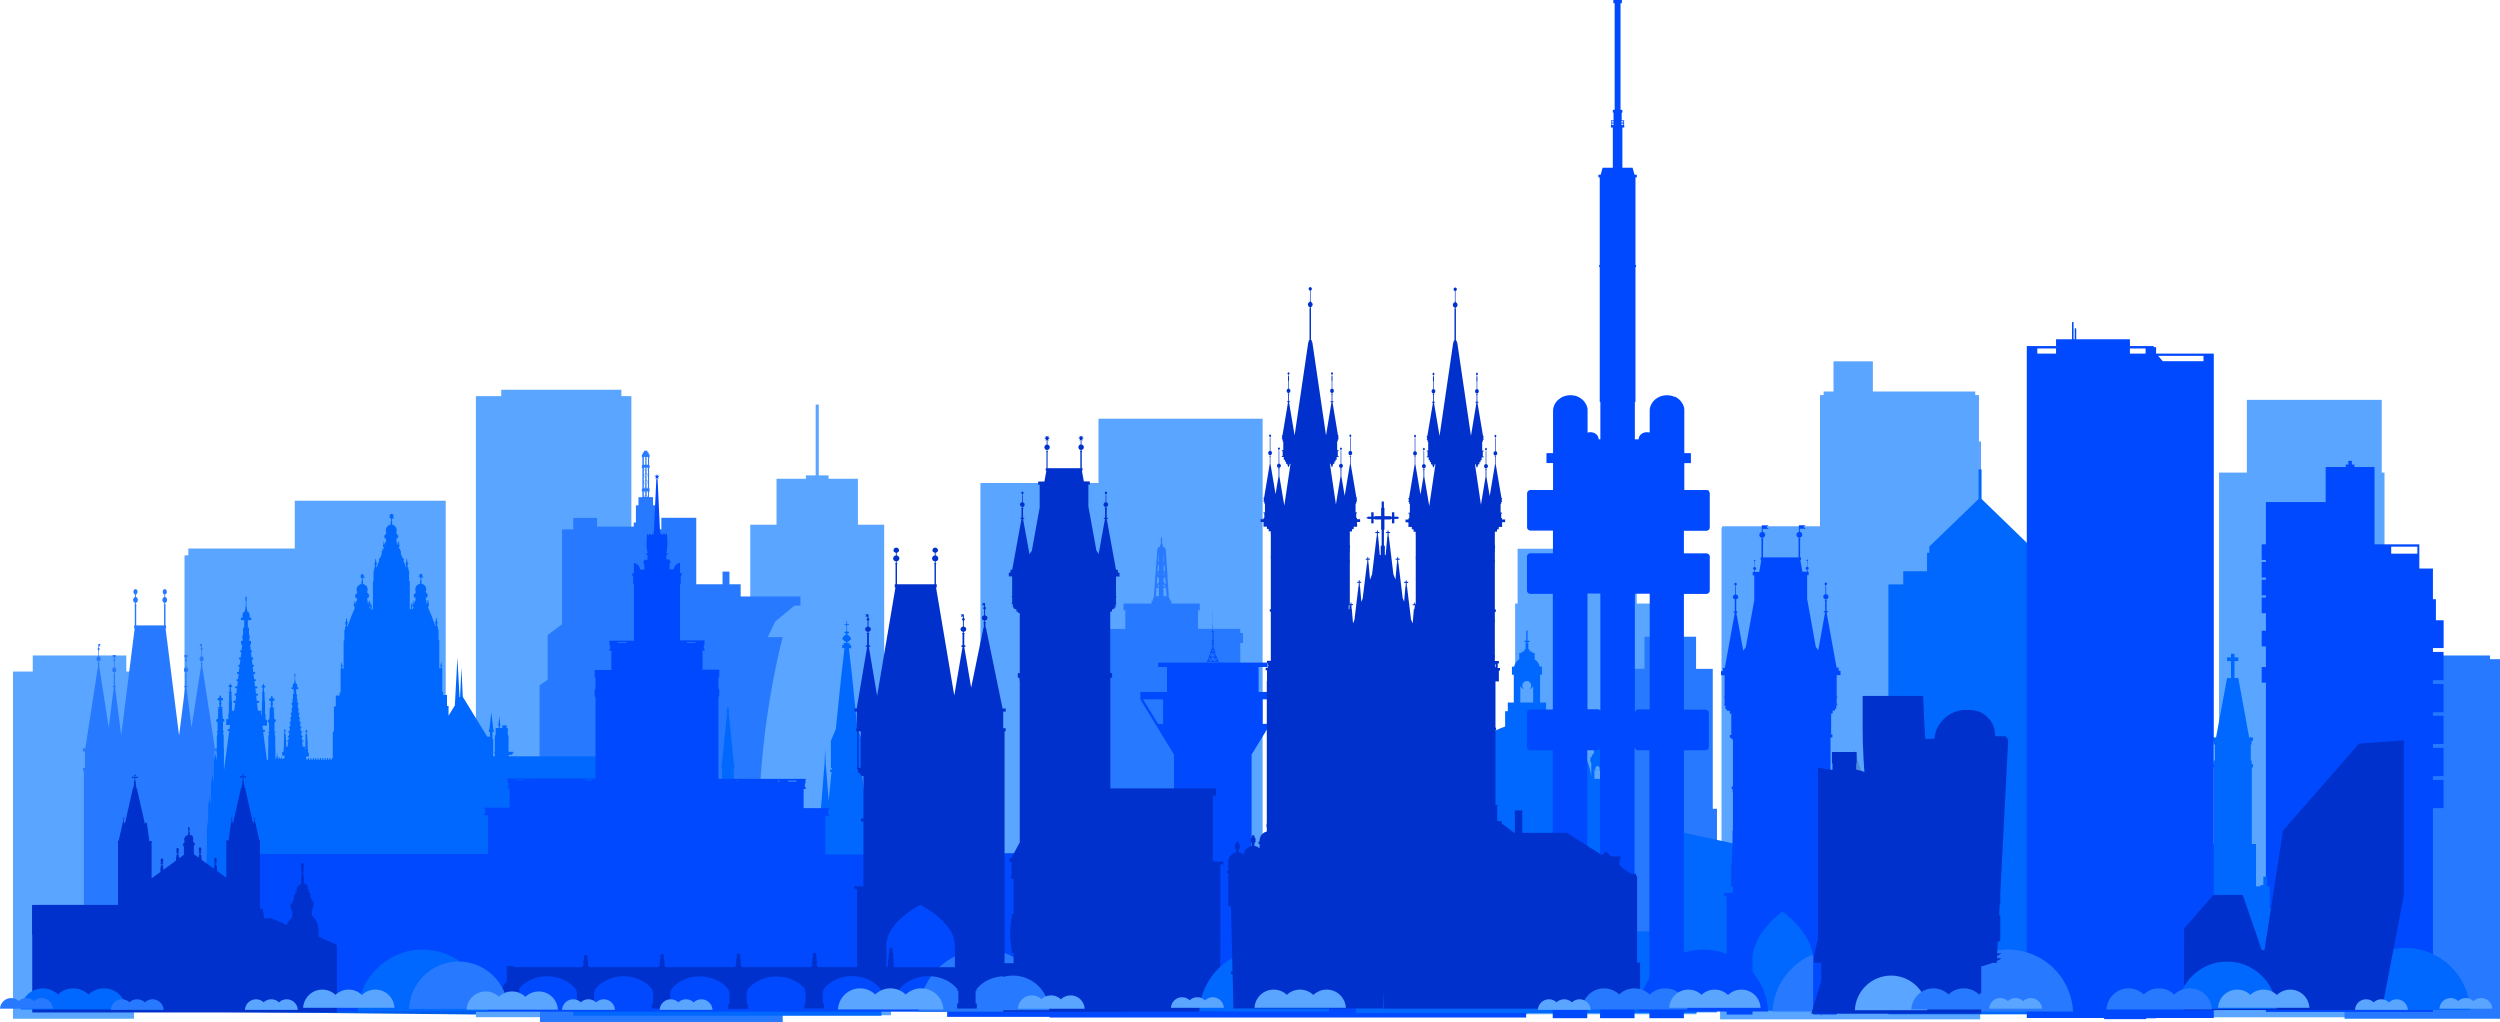 <?xml version="1.0" encoding="UTF-8"?> <svg xmlns="http://www.w3.org/2000/svg" id="uuid-cb838467-a560-4bb0-9b18-ceddcddb9305" viewBox="0 0 242.65 99.22"> <g id="uuid-0410071c-b4c0-4980-9c93-e15e6fc9ccd9"> <polygon points="212.94 92.63 212.94 90.37 215.38 90.37 215.38 45.87 218.08 45.87 218.08 38.81 231.17 38.81 231.17 45.87 231.44 45.87 231.44 90.37 236.2 90.37 236.2 92.63 237.18 92.63 237.18 98.74 211.5 98.74 211.5 92.63 212.94 92.63" style="fill:#5aa5ff; stroke-width:0px;"></polygon> <polygon points="163.39 93.82 163.39 92.12 161.24 92.12 161.24 58.58 158.86 58.58 158.86 53.26 147.3 53.26 147.3 58.58 147.06 58.58 147.06 92.12 142.86 92.12 142.86 93.82 141.99 93.82 141.99 98.44 164.66 98.44 164.66 93.82 163.39 93.82" style="fill:#5aa5ff; stroke-width:0px;"></polygon> <polygon points="241.68 63.98 241.68 63.62 230.02 63.62 230.02 63.98 227.56 63.98 227.56 98.88 242.65 98.88 242.65 63.98 241.68 63.98" style="fill:#277aff; stroke-width:0px;"></polygon> <polygon points="12.26 65.18 12.26 63.62 3.18 63.62 3.18 65.18 1.26 65.18 1.26 98.88 13.01 98.88 13.01 65.18 12.26 65.18" style="fill:#5aa5ff; stroke-width:0px;"></polygon> <polygon points="166.24 78.5 166.24 64.92 164.62 64.92 164.62 61.8 162.81 61.8 162.81 61.56 162.21 61.56 162.21 56.75 162.02 56.75 162.02 61.56 161.42 61.56 161.42 61.8 159.61 61.8 159.61 64.92 157.99 64.92 157.99 83.19 155.95 83.19 155.95 84.62 153.27 84.62 153.27 86.02 150.43 86.02 150.43 87.59 148.13 87.59 148.13 98.26 166.65 98.26 166.65 93.86 166.65 89.17 166.65 87.59 166.65 83.19 166.65 78.5 166.24 78.5" style="fill:#277aff; stroke-width:0px;"></polygon> <polygon points="43.26 91.94 43.26 53.9 43.26 48.6 28.61 48.6 28.61 53.24 18.28 53.24 18.28 53.9 17.91 53.9 17.91 91.94 17.67 91.94 17.67 92.87 17.91 92.87 17.91 98.17 43.26 98.17 43.26 92.87 43.38 92.87 43.38 91.94 43.26 91.94" style="fill:#5aa5ff; stroke-width:0px;"></polygon> <path d="m20.9,72.94h.19v-.3h-.23l-1.2-7.78h-.03v-.44h.03v-.08h-.06v-.14c.1-.02.17-.12.17-.25s-.07-.23-.17-.25v-.58s.07-.06.07-.12-.03-.1-.07-.12v-.37h-.22l.07.11-.07.11h.16v.15s-.07.06-.07.12.03.1.07.12v.58c-.1.02-.17.12-.17.25s.07.23.17.25v.14h-.06v.08h.03v.44h-.03l-.89,5.75-.49-3.89h0s.06,0,.06,0v-.05h.05v-.06h0s-.05,0-.05,0v-.05h0s-.06,0-.06,0v-1.07h.03v-.08h0s-.05,0-.05,0v-.14c.1-.02.17-.12.17-.25s-.07-.23-.17-.25v-.58s.07-.06.07-.12-.03-.1-.07-.12v-.15h.16l-.07-.11.07-.11h-.16s-.22,0-.22,0l.07.11-.07.11h.16v.15s-.07.06-.07.12.03.1.07.12v.58c-.1.02-.17.12-.17.25s.07.23.17.25v.14h-.06v.08h0s.02,0,.02,0v1.07h-.06v.05h-.05v.06h0s.05,0,.05,0v.05h0s.05,0,.05,0l-.59,4.66-1.31-10.38h.05v-.3h-.06v-1.94h.02v-.09h-.05v-.16c.11-.02.19-.14.19-.28s-.08-.26-.19-.28v-.26c.09-.02.16-.12.16-.25,0-.14-.09-.26-.2-.26,0,0,0,0,0,0,0,0,0,0,0,0-.11,0-.2.12-.2.26,0,.13.07.23.16.25v.26c-.11.02-.19.14-.19.28s.08.26.19.28v.16h-.05v.09h.02v1.94h-2.7v-1.94h.02v-.09h-.05v-.16c.11-.02.19-.14.19-.28s-.08-.26-.19-.28v-.26c.09-.02.16-.12.16-.25,0-.14-.09-.26-.2-.26,0,0,0,0,0,0,0,0,0,0,0,0-.11,0-.2.12-.2.26,0,.13.07.23.16.25v.26c-.11.02-.19.14-.19.28s.08.26.19.28v.16h-.05v.09h.02v1.94h-.06v.3h.05l-1.31,10.38-.59-4.66h.05s0,0,0,0v-.05h.05s0,0,0,0v-.06h-.05v-.05h-.06v-1.07h.02s0,0,0,0v-.08h-.06v-.14c.1-.02.17-.12.17-.25s-.07-.23-.17-.25v-.58s.07-.06.07-.12-.03-.1-.07-.12v-.15h.16l-.07-.11.07-.11h-.22s-.16,0-.16,0l.07.11-.07.11h.16v.15s-.07.06-.07.12.03.1.07.12v.58c-.09.02-.17.12-.17.25s.07.23.17.25v.14h-.05s0,0,0,0v.08h.03v1.07h-.06s0,0,0,0v.05h-.05s0,0,0,0v.06h.05v.05h.06s0,0,0,0l-.49,3.89-.89-5.75h-.03v-.44h.03v-.08h-.06v-.14c.1-.02.17-.12.17-.25s-.07-.23-.17-.25v-.58s.07-.06.07-.12-.03-.1-.07-.12v-.15h.16l-.07-.11.07-.11h-.22v.37s-.07.06-.07.12.03.1.07.12v.58c-.1.02-.17.12-.17.25s.07.23.17.25v.14h-.06v.08h.03v.44h-.03l-1.2,7.78h-.23v.3h.19v1.6h-.18v.3h.08v.48h0v1.22s0,21.44,0,21.44h3.79s.48,0,.48,0v-2.55h-.01c0-1.82,1.47-3.18,2.13-3.7.66.52,2.13,1.88,2.13,3.7h-.01v2.55h.48s.22,0,.22,0h3.58v-21.46s0-1.21,0-1.21h0v-.48h.08v-.3h-.18v-1.6Z" style="fill:#277aff; stroke-width:0px;"></path> <polygon points="167.09 90.62 167.09 51.23 167.15 51.23 167.15 51.08 176.65 51.08 176.65 38.35 177 38.35 177 38 177.96 38 177.96 35.07 181.78 35.07 181.78 38 191.72 38 191.72 38.35 192.08 38.35 192.08 90.62 192.2 90.62 192.2 98.94 192.08 98.94 181.92 98.94 176.65 98.94 167.09 98.94 166.95 98.94 166.95 90.62 167.09 90.62" style="fill:#5aa5ff; stroke-width:0px;"></polygon> <polygon points="199.64 56.72 199.64 55.45 197.32 55.45 197.32 53.65 197.1 53.65 197.1 53.05 192.33 48.43 192.33 45.56 192.24 45.56 192.24 42.85 192.12 42.85 192.12 45.56 192.04 45.56 192.04 48.43 187.26 53.05 187.26 53.65 187.04 53.65 187.04 55.45 184.73 55.45 184.73 56.72 183.29 56.72 183.29 98.45 201.08 98.45 201.08 56.72 199.64 56.72" style="fill:#0068ff; stroke-width:0px;"></polygon> <polygon points="196.63 85.71 196.63 85.52 196.63 84.86 196.63 84.78 194.14 83.71 194.15 84.57 191.66 83.49 191.67 84.35 189.18 83.27 189.19 84.13 186.7 83.05 186.71 83.91 184.22 82.83 184.23 83.7 181.74 82.62 181.75 83.49 179.26 82.41 179.27 83.26 176.79 82.19 176.79 83.05 174.31 81.98 174.31 83.18 162.84 80.7 162.84 98.11 202.52 98.11 202.52 87.06 196.63 85.71" style="fill:#0068ff; stroke-width:0px;"></polygon> <path d="m237.18,62.94v-2.74h-.75v-2.04h-.29v-2.98h-1.32v-2.35h-4.35v-7.5h-1.95v-.24h-.25v-.36h-.34v.36h-.25v.24h-1.95v3.4h-5.8v4.1h-.41v1.52h.41v.19h-.41v1.52h.41v.21h-.41v1.52h.41v.21h-.41v1.52h.41v1.7h-.41v1.52h.41v2h-.41v1.52h.41v31.96h16.21v-19.78h1.03v-2.74h-1.03v-.37h1.03v-2.74h-1.03v-.38h1.03v-2.74h-1.03v-.34h1.03v-2.74h-1.03v-.37h1.03v-2.74h-1.03v-.38h1.03Zm-2.55-9.88v.68h-2.54v-.68h2.54Z" style="fill:#0049ff; stroke-width:0px;"></path> <path d="m21.57,81.26s-2.13,8.36-2.59,8.63c-.46.27-.96,1.56-1.1,1.71-.15.14-.49.44-.49.44l-.93,1.02s.06.23-.17.56c-.23.33-.64.81-.9,1.12-.27.3-1.66.67-2.05,1.05-.39.38-.98.71-.98.71,0,0-.05.16-1.09.46-1.04.3-1.47.14-2.16.39-.7.25-1.63.33-1.63.33l-.79.4,65.67.65-7.06-15.4-11.49-.25-10.63-3.93-8.12-1.37-13.48,3.46Z" style="fill:#005fea; stroke-width:0px;"></path> <polygon points="186.24 91.52 176.7 98.65 179.95 72.74 186.24 91.52" style="opacity:.15; stroke-width:0px;"></polygon> <polygon points="85.82 70.32 85.82 50.93 83.27 50.93 83.27 46.47 80.42 46.47 80.42 46.14 79.47 46.14 79.47 39.27 79.17 39.27 79.17 46.14 78.22 46.14 78.22 46.47 75.37 46.47 75.37 50.93 72.82 50.93 72.82 77.01 69.59 77.01 69.59 79.06 65.36 79.06 65.36 81.05 60.89 81.05 60.89 83.3 57.25 83.3 57.25 98.54 86.48 98.54 86.48 92.25 86.48 85.55 86.48 83.3 86.48 77.01 86.48 70.32 85.82 70.32" style="fill:#5aa5ff; stroke-width:0px;"></polygon> <polygon points="60.31 38.45 60.31 37.83 48.65 37.83 48.65 38.45 46.19 38.45 46.19 98.73 61.28 98.73 61.28 38.45 60.31 38.45" style="fill:#5aa5ff; stroke-width:0px;"></polygon> <polygon points="122.55 92.51 122.55 40.64 106.62 40.64 106.62 46.88 95.16 46.88 95.16 92.51 94.62 92.51 94.62 98.52 95.16 98.52 106.62 98.52 109.69 98.52 122.55 98.52 122.95 98.52 122.95 92.51 122.55 92.51" style="fill:#5aa5ff; stroke-width:0px;"></polygon> <path d="m120.38,95.6v-.4h-.46v-1.47s.03,0,.03,0h0s0,0,0,0v-.26h-.03v-.53s0-.07,0-.07h.03s0,0,0,0v-.26h-.03v-.6h.03s0,0,0,0v-.26h-.03v-.6h.03s0,0,0,0v-.26h-.03v-.6h.03s0,0,0,0v-.26h-.03v-.6h.03s0,0,0,0v-.26h-.03v-.6h.03s0,0,0,0v-.26h-.03v-.6h.03s0,0,0,0v-.26h-.03v-.6h.03s0,0,0,0v-.26h-.03v-.6h.03s0,0,0,0v-.26h-.03v-.6h.03s0,0,0,0v-.26h-.03v-.6h.03s0,0,0,0v-.26h-.03v-.6h.03s0,0,0,0v-.26h-.03v-.6h.03s0,0,0,0v-.26h-.03v-.6h.03s0,0,0,0v-.26h-.03v-.6h.03s0,0,0,0v-.26h-.03v-.6h.03s0,0,0,0v-.26h-.03v-.6h.03s0,0,0,0v-.26h-.03v-.6h.03s0,0,0,0v-.26h-.03v-.6h.03s0,0,0,0v-.26h-.03v-.6h.03s0,0,0,0v-.26h-.03v-.6h.03s0,0,0,0v-.26h-.03v-.6h.03s0,0,0,0v-.26h-.03v-.6h.03s0,0,0,0v-.26h-.03v-.6h.03s0,0,0,0v-.26h-.03v-.6h.03s0,0,0,0v-.26h-.03v-.6h.03s0,0,0,0v-.26h-.03v-.6h.03s0,0,0,0v-.26h-.03v-.6h.03s0,0,0,0v-.26h-.03v-.6h.03s0,0,0,0v-.26h-.03v-.6h.03s0,0,0,0v-.26h-.03v-.6h.03s0,0,0,0v-.26h-.03v-.6h.03s0,0,0,0v-.26h-.03v-.44h.1v-1.11h.36v-1.98h.27v-.79h0v-.18h-.27v-.22h0v-.18h-4.1v-1.8h.17v-.48h0v-.18h-2.76v-.28h-.14v-.25h-.09l-.14-2.03v-.14h0l-.18-2.64h-.09v-.14h-.18v-.26h-.07v-.67h-.13v.67h-.07v.26h-.19v.14h-.08l-.06.84h0l-.05.66h0l-.07,1.07h0v.07h-.02v.14h0l-.04.57h0l-.07.98h0l-.03.48h-.08v.25h-.14v.28h-2.72v.48h0v.18h.17v1.8h-4.1v.4h-.27v.79h0v.18h.27v1.8h0v.18h.36v.93h0v.18h.1v29.87h-.47s0,0,0,0v.39h-.27s0,0,0,0v.79h.27v1.98h9.61v.02h1.06s0,0,0,0h0s.51,0,.51,0h0s0,0,0,0h0s4.1-.01,4.1-.01h0s0,0,0,0v-1.98h.27s0,0,0,0v-.79h-.27Zm-7.25-39.17l.02.31-.22-.27v-.28l.16-.2.03.45h0Zm-.09-.71h-.11v-.15l.11.15Zm-.55.21l-.06-.07h.06v.07Zm.44.02v-.09h.07l-.07.09Zm-.44-.36v.13h-.09l.09-.13Zm0,.57v.31h0v.02l-.22.27.06-.81.17.21Zm0,.56v.22h-.18l.18-.22Zm.44-.03l.2.24h-.2v-.24Zm0-1.73l.09-.13.05.68-.14-.19v-.36Zm-.44-.26l-.04-.06h.04v.06Zm-.08-.06h0s0,0,0,0h0Zm.08.29v.41l-.14.2.05-.74.09.13Zm0,2.13v.1h0v.71h-.31l.06-.81h.25Zm.44,0h.24l.02.33h0l.03.48h-.3v-.81Zm0-2.35v-.09h.06l-.06.09Zm-.44-.97h0v.74h-.07l.07-.95v.21h0Zm.46.15h0l.04.59h-.06v-.95l.02.35Z" style="fill:#277aff; stroke-width:0px;"></path> <polygon points="223.89 91.2 223.89 89.89 223.49 89.89 223.49 89.63 223.71 89.63 223.71 88.1 223.43 88.1 223.43 86.88 223.07 86.88 223.07 87.69 222.78 87.69 222.78 88.19 221.68 88.19 221.68 87.79 221.32 87.79 221.32 86.97 220.96 86.97 220.96 87.79 220.68 87.79 220.68 88.19 220.3 88.19 220.3 86.03 220.04 86.03 220.04 85.09 219.68 85.09 219.68 85.91 219.4 85.91 219.4 86.03 218.97 86.03 218.97 81.92 218.56 81.92 218.56 74.5 218.67 74.5 218.67 74.16 218.54 74.16 218.54 73.82 218.46 73.82 218.46 72.26 218.54 72.26 218.54 71.91 218.67 71.91 218.67 71.57 218.3 71.57 217.25 65.81 216.88 65.81 216.88 64.91 216.88 64.68 216.88 64.16 217.25 64.16 217.25 63.81 216.88 63.81 216.88 63.46 216.54 63.46 216.54 63.81 216.16 63.81 216.16 64.16 216.54 64.16 216.54 64.68 216.54 64.91 216.54 65.81 216.16 65.81 215.09 71.57 214.73 71.57 214.73 71.91 214.85 71.91 214.85 72.26 214.93 72.26 214.93 73.82 214.86 73.82 214.86 74.16 214.73 74.16 214.73 74.5 214.86 74.5 214.86 81.92 214.42 81.92 214.42 86.03 214.06 86.03 214.06 85.91 213.78 85.91 213.78 85.09 213.42 85.09 213.42 85.91 213.18 85.91 213.18 88.19 212.78 88.19 212.78 87.79 212.5 87.79 212.5 86.97 212.14 86.97 212.14 87.79 211.78 87.79 211.78 88.19 210.68 88.19 210.68 87.69 210.39 87.69 210.39 86.88 210.03 86.88 210.03 88.1 209.75 88.1 209.75 89.63 209.93 89.63 209.93 89.89 209.5 89.89 209.5 91.2 209.21 91.2 209.21 98.04 224.2 98.04 224.2 91.2 223.89 91.2" style="fill:#0068ff; stroke-width:0px;"></polygon> <path d="m51.94,95.09h.29v1.77h.18v2.36h23.56v-2.36h.18v-1.77h.29v-2.85h-.63c-.55-.6-2.35-3.37-2.12-13.68.21-9.15,2.28-16.72,2.28-16.72h-1.45l.73-1.53,1.87-1.53h.57v-.89h-5.8v-1.18h-1.09v-1.23h-.67v1.23h-2.55v-6.45h-3.39v1.11h-.35v-.66h-.21v-1.67h-.25v-.79h-.38v-.55h0s0,0,0,0h.05v-.28h-.05v-.38h0v-.05h0v-.33h0v-.05h0v-.23h0v-.05h0v-.33h0v-.05h0v-.53h.05v-.28h-.05v-.76h.05v-.28h-.09v-.19h-.12v-.16h-.33v.16h-.12v.19h-.09v.28h.05v.76h-.05v.28h.05v2.01h0s-.05,0-.05,0v.28h.05v.55h-.38v.79h-.25v1.67h-.21v.39h-3.56v-.84h-2.31v1.11h-1.09v9.21l-1.4,1.05v4.35l-.78.52v25.74h-.46v2.85Zm10.95-49.63l-.14.23v-.29h.14v.06Zm-.4-.06h.14v.29l-.14-.23v-.06Zm.26.54l.13.21-.13.21v-.41Zm-.12.41l-.13-.21.13-.21v.41Zm.12.25l.13.21-.13.21v-.41Zm-.12.41l-.13-.21.13-.21v.41Zm0,.39h-.09l.09-.14v.14Zm.12-.14l.09.14h-.09v-.14Zm-.12.42v.14l-.09-.14h.09Zm-.14-.28v-.57l.14.23v.15l-.12.19h-.02Zm0-.63v-.6l.14.23v.15l-.14.23Zm0-.66v-.6l.14.23v.15l-.14.23Zm.4-.6v.6l-.14-.23v-.15l.14-.23Zm0,.66v.6l-.14-.23v-.15l.14-.23Zm0,.66v.57h-.02l-.12-.19v-.15l.14-.23Zm-.05.85l-.09.14v-.14h.09Zm-.09.39l.1.16h-.1v-.16Zm-.12.16h-.1l.1-.16v.16Zm-.14,0v-.55h.02l.12.19v.15l-.13.21h0Zm0-3.88h.14v.76h-.14v-.76Zm.4.76h-.14v-.76h.14v.76Zm0,3.12h0l-.13-.21v-.15l.12-.19h.02v.55Z" style="fill:#277aff; stroke-width:0px;"></path> <path d="m148.29,86.8v-.59h-.17v-.59h-1.7v-1.94h-.08v-.12h-1.47v-.45h-9.75v.57h-1.55v1.94h-11.39v-.98h-.7v-11.4l3.27-5.36h0v-.72h-2.59v-2.42h.86v-.43h-4.72l-.4-1.07h.05v-.08h-.08l-.04-.1h.06v-.08h-.08v-.77h.01v-.08h-.04v-.77h.05v-.08h-.1v-.66h-.01v-.67h0v-.64h-.01v.64h0v.67h-.01v.66h-.1v.08h.05v.77h-.04v.08h.01v.77h-.08v.08h.06l-.04.1h-.08v.08h.05l-.4,1.07h-4.72v.43h.86v2.42h-2.59v.72h0s0,0,0,0l3.27,5.36v11.4h-.7v.98h-2.08v-.66h-2.53v-.22h-3.86v-1.32h-1.55v-.61h-9.75v.61h-1.55v15.28h9.95v.06h46.25v-.41h.17v-.59h-.17v-.59h.17v-.59h-.17v-.59h.17v-.59h-.17v-.59h.17v-.59h-.17v-.59h.17v-.59h-.17v-.59h.17v-.59h-.17v-.59h.17v-.59h-.17v-.48h.17v-.59h-.17v-.59h.17v-.59h-.17v-.59h.17v-.59h-.17v-.48h.17Zm-25.75-18.92h1.95l-1.45,2.38h-.49v-2.38Zm-9.65,2.38h-.49l-1.45-2.38h1.94v2.38Zm5.27-6.13l-.2-.22.08-.09.12.32Zm-.23-.41h-.4l.2-.23.2.23Zm-.24-.34h.07l-.03.04-.03-.04Zm.29.43l-.06.06-.06-.06h.11Zm-.4,0l-.06.07-.06-.07h.13Zm-.06.15l.17.18h0s-.33.01-.33.01l.17-.19Zm.03-.04l.1-.11h.15l.09.1-.17.19-.17-.18Zm.37.03l.18.2h-.36s.17-.2.17-.2Zm-.04-.57l.13.34h-.01l-.24-.27.07-.08h.05Zm-.19-2.03h.04v.34h-.04v-.34Zm0,.43h.04v.34h-.04v-.34Zm0,.43h.06v.24h-.06v-.24Zm0,.32h.06v.45h-.06v-.45Zm-.02.53h.09l.04.1h-.17l.04-.1Zm-.07.19h.23l.02.05h-.27l.02-.05Zm-.05.13h.07l.07.08-.24.27h-.03l.13-.34Zm-.16.44l.09.1-.21.23h0l.12-.33Zm-.19.5l.03-.08h.96l.03.08h-1.02Z" style="fill:#0049ff; stroke-width:0px;"></path> <path d="m62.89,77.14v-.3h.11v-.16h-.04l-.2-1.75-.2,1.75h-.04v.16h.11v.47l-.57.36-.13-2.43-.14,2.6-.25.16-.17-3.07-.18,3.28-.1.06v-.97h.11v-.16h-.04l-.2-1.75-.2,1.75h-.02l-.02-.04v-.6h.11v-.16h-.04l-.2-1.75-.2,1.75h-.04v.09l-.02-.04-.19-1.62-.13,1.07-1.34-2.31-.1-.83-.08.71h-9.12v-.15h.35v-.12h.1v-.17h-.46v-1.6h-.07v-.71h-.11v-.25h-.43v.25h-.23v-.23h.06v-.08h-.02l-.09-.84-.09.84h-.02v.08h.05v.23h-.3v.71h-.08v1.6h-.05v.17h.05v.27h-.16v-1.7h-.07v-.68h.13v-.16h-.04l-.2-1.75-.2,1.75h-.04v.16h.11v.47h-.27l-2.37-3.87-.13-2.85-.13,2.85-.05.08-.21-3.9-.25,4.66-.61.99v-.94h-.15v-1.06h-.37v-.3h-.09v-2.04h0s0,0,0,0v-.26h-.05v-.13h0s0,0,0,0v-.11h.05s0,0,0,0v-.05h-.05l-.04-.31h-.03s0,0,0,0l-.02.16-.02.14h-.05s0,0,0,0v.05h.05v.12h.01v.13h-.13s0,0,0,0v.05h-.01v-2.78h-.07v-1.04h-.07v-.29h-.07v-.18h.01s0,0,0,0v-.16h.07s0,0,0,0v-.07h-.08l-.06-.43h-.04s0,0,0,0l-.06.42h-.07s0,0,0,0v.07h.07v.16h.02v.18h-.02l-.41-1.1h0,0s0,0,0,0h0s0,0,0,0h0s0,0,0,0v-.02s-.01,0-.01,0l-.04-.1h0s-.08-.18-.08-.18h0s-.05-.12-.05-.12l-.13-.35h.03v-.14h.06v-.21h-.07v-.04h.07v-.05h-.07v-.13h.07v-.05h-.07v-.02h0s-.05,0-.05,0h0v.02h-.13v-.02h0s-.05,0-.05,0v-.28h.13v-.14h.05v-.1h0v-.08h-.04l-.14-.21h-.04s.04-.08.05-.12c0,0,0,0,0-.01.01-.04.02-.09.02-.14,0,0,0,0,0,0,0-.04,0-.07-.01-.11,0-.01,0-.03-.01-.04,0-.02-.01-.04-.02-.06,0-.02-.02-.03-.02-.05,0-.01-.01-.03-.02-.04-.01-.02-.03-.04-.04-.05,0,0-.01-.02-.02-.02-.02-.02-.04-.04-.06-.05,0,0,0,0-.01-.01-.02-.02-.05-.03-.07-.05,0,0,0,0,0,0-.03-.02-.05-.03-.08-.04,0,0,0,0,0,0-.03-.01-.06-.02-.09-.02h0v-.31h-.03v-.27h.2v-.05h-.2v-.02h.2v-.05h-.13s.05-.06.05-.11c0-.08-.07-.15-.15-.15s-.15.07-.15.15c0,.04.02.08.05.11h-.15v.05h.21v.02h-.08v.05h.08v.27h-.04v.31c-.26.04-.47.27-.47.56,0,.1.03.19.07.27h-.02l-.14.21h-.06v.18h0s.05,0,.05,0v.14h.13v.28h-.05v.02h-.13v-.02h-.05v.02h-.07v.05h.07v.13h-.07v.05h.07v.04h-.07v.21h.06v.14h.04v.03s-.08.16-.08.16h-.05v-.13h0s0,0,0,0v-.11h.05s0,0,0,0v-.05h-.05l-.04-.31h-.03s0,0,0,0l-.02.16-.02.14h-.05s0,0,0,0v.05h.05v.12h.01v.13h-.13s0,0,0,0v.05h0v-2.78h-.07v-1.04h-.07v-.29h-.07v-.18h.01s0,0,0,0v-.16h.07s0,0,0,0v-.07h-.08l-.06-.43h-.04s0,0,0,0l-.06.42h-.07s0,0,0,0v.07h.07v.16h.02v.18h-.02l-.23-.6v-.3h-.11l-.07-.19h0,0s0,0,0,0h0s0,0,0,0h0s0,0,0,0v-.02s-.01,0-.01,0l-.04-.1h0s-.03-.06-.03-.06v-.32h-.07v-.22h-.14l-.02-.05h.03v-.14h.06v-.21h-.07v-.04h.07v-.05h-.07v-.13h.07v-.05h-.07v-.02h-.05v.02h-.13v-.02h-.05v-.28h.13v-.14h.05v-.1h0v-.08h-.04l-.14-.21h-.04s.03-.08.05-.12c0,0,0,0,0-.01.01-.04.02-.09.02-.14,0,0,0,0,0,0,0-.04,0-.07-.01-.11,0-.01,0-.03-.01-.04,0-.02-.01-.04-.02-.06,0-.02-.02-.03-.02-.05,0-.01-.01-.03-.02-.04-.01-.02-.03-.04-.04-.06,0,0-.01-.02-.02-.02-.02-.02-.04-.04-.05-.05,0,0,0,0-.01-.01-.02-.02-.05-.03-.07-.05,0,0,0,0,0,0-.03-.01-.05-.03-.08-.04,0,0,0,0,0,0-.03-.01-.06-.02-.09-.02h0v-.31h-.03v-.27h.2v-.05h-.2v-.02h.2v-.05h-.13c.05-.03.09-.09.09-.16,0-.11-.09-.19-.19-.19s-.19.09-.19.19c0,.07.04.13.09.16h-.16v.05h.21v.02h-.08v.05h.08v.27h-.04v.31c-.26.04-.47.27-.47.56,0,.1.03.19.07.27h-.02l-.14.21h-.06v.18h0s.05,0,.05,0v.14h.13v.28h-.05v.02h-.13v-.02h-.05v.02h-.07v.05h.07v.13h-.07v.05h.07v.04h-.07v.21h.06v.14h.04l-.02.05h-.13v.22h-.07v.29l-.09.22-.07.19h-.1v.26l-.24.64h-.03v-.18h.02v-.16h.07v-.07h-.07l-.06-.43h-.04l-.06.43h-.08v.07h.07v.16h.02v.18h-.07v.3h-.07v1.04h-.06v2.73h-.13v-.13h.01v-.12h.05v-.05h-.05l-.05-.31h-.03l-.04.26v-.2h-.07v-.04h.07v-.05h-.07v-.13h.07v-.05h-.07v-.02h0s-.05,0-.05,0h0v.02h-.13v-.02h0s-.05,0-.05,0v-.28h.13v-.14h.05v-.1h0v-.08h-.04l-.14-.21h-.04s.04-.08.05-.12c0,0,0,0,0-.01.01-.04.02-.09.02-.14,0,0,0,0,0,0,0-.04,0-.07-.01-.11,0-.01,0-.03-.01-.04,0-.02-.01-.04-.02-.06,0-.02-.02-.03-.02-.05,0-.01-.01-.03-.02-.04-.01-.02-.03-.04-.04-.05,0,0-.01-.02-.02-.02-.02-.02-.04-.04-.06-.05,0,0,0,0-.01-.01-.02-.02-.05-.03-.07-.05,0,0,0,0,0,0-.03-.02-.05-.03-.08-.04,0,0,0,0,0,0-.03-.01-.06-.02-.09-.02h0v-.31h-.03v-.27h.2v-.05h-.2v-.02h.2v-.05h-.14s.05-.06.05-.11c0-.08-.07-.15-.15-.15s-.15.07-.15.15c0,.04.02.08.05.11h-.15v.05h.21v.02h-.08v.05h.08v.27h-.04v.31c-.26.04-.47.27-.47.56,0,.1.03.19.07.27h-.02l-.14.21h-.06v.18h0s.05,0,.05,0v.14h.13v.28h-.05v.02h-.13v-.02h-.05v.02h-.07v.05h.07v.13h-.07v.05h.07v.04h-.07v.21h.06v.14h.04v.03s-.31.74-.31.74l-.41,1.09h-.03v-.18h.02v-.16h.07v-.07h-.07l-.06-.43h-.04l-.06.43h-.08v.07h.07v.16h.02v.18h-.07v.3h-.07v1.04h-.07v2.73h-.13v-.13h.01v-.12h.05v-.05h-.05l-.05-.31h-.03l-.04.31h-.05v.05h.05v.12h.01v.13h-.05v.05h-.01v2.26h-.1v.3h-.37v1.06h-.18v2.44h-.11v2.61s-.02-.05-.05-.05-.05.02-.05.05v.11h-.13s0-.11,0-.11c0-.03-.02-.05-.05-.05s-.05.02-.05.05v.11h-.13s0-.11,0-.11c0-.03-.02-.05-.05-.05s-.05.02-.05.05v.12h-.13s0-.12,0-.12c0-.03-.02-.05-.05-.05s-.05.02-.05.05v.12h-.13s0-.12,0-.12c0-.03-.02-.05-.05-.05s-.05.02-.05.05v.12h-.13s0-.12,0-.12c0-.03-.02-.05-.05-.05s-.05.02-.05.05v.12h-.13s0-.12,0-.12c0-.03-.02-.05-.05-.05s-.05.02-.05.05v.12h-.13s0-.12,0-.12c0-.03-.02-.05-.05-.05s-.05.02-.05.05v.12h-.13s0-.12,0-.12c0-.03-.02-.05-.05-.05s-.05.02-.05.05v.12h-.13s0-.12,0-.12c0-.03-.02-.05-.05-.05s-.05.02-.05.05v.12h-.13s0-.12,0-.12c0-.03-.02-.05-.05-.05s-.05.02-.05.05v.12h-.04s-.02-.05-.05-.05h-.09l-.03-.26h.29v-.37h-.09v-.35h-.03v-.74h-.02v-.02s.02,0,.02-.02h0s0-.03-.02-.03v-.04s.01,0,.01-.02h0s0-.03-.02-.03v-.04s.01,0,.01-.02h0s0-.03-.02-.03v-.04s.02,0,.02-.02h0s0-.03-.02-.03v-.04s.01,0,.01-.02h0s0-.03-.02-.03v-.04s.02,0,.02-.02h0s0-.03-.02-.03v-.04s.03,0,.03,0v-.04h-.04l-.03-.16h.01v-.04h-.02v-.05h0s0,0,0,0v-.05s.01-.02.02-.03h.03s.03-.02.03-.05h0s-.01-.06-.03-.06h-.03s0-.02-.02-.02v-.05s-.01-.05-.03-.05h0s-.03.02-.03.05v.05s-.01.02-.02.02h-.03s-.03.02-.03.05h0s.01.06.03.06h.03s0,.02.02.03v.05s0,0,0,0h0v.05h-.02v.04h.01l-.03.16h-.03v.04h.03v.04h0s-.02,0-.02.02h0s0,.03.02.03h0v.03s-.02,0-.02.02h0s0,.03.02.03v.03h0s-.02,0-.02.02h0s0,.03.02.03v.03s-.02,0-.02.02h0s0,.03.02.03v.04s-.02,0-.02.02h0s0,.03.02.03v.04s-.02,0-.02.02h0s0,.03.02.03v.02h-.02v.74h-.03v.15l-.03-.22h.03v-.13h-.22l-.02-.18h0l-.04-.32h.1s.05-.02.05-.05v-.02s-.02-.05-.05-.05h-.1s0,0-.01,0v-.1s-.04-.22-.04-.22h.07s.05-.02.05-.05v-.02s-.02-.05-.05-.05h-.08l-.04-.32h.08s.05-.02.05-.05v-.02s-.02-.05-.05-.05h-.1l-.04-.32h.05s.05-.02.05-.05v-.02s-.02-.05-.05-.05h-.06l-.04-.32h.06s.05-.02.05-.05v-.02s-.02-.05-.05-.05h-.08l-.04-.32h.03s.05-.02.05-.05v-.02s-.02-.05-.05-.05h-.05l-.04-.32h.05s.05-.02.05-.05v-.02s-.02-.05-.05-.05h-.06l-.04-.32h.01s.05-.02.05-.05v-.02s-.02-.05-.05-.05h-.03l-.04-.36h.06v-.13h0v-.1h-.11v-.13h.03v-.23h-.05v-.47h-.07v-.47h.21v-.17h-.13s.03-.09.03-.14c0-.12-.07-.23-.16-.26v-.15h-.03v-.16h-.02v-.35h.02v-.26h-.08v.26h.02v.35h-.02v.16h-.03v.15c-.09.03-.16.14-.16.26,0,.05.01.1.03.14h-.13v.17h.21v.47h-.07v.47h-.05v.23h.03v.13h-.11v.23h.08l-.04.36h0s-.03,0-.03,0c-.03,0-.05.02-.05.05v.02s.02.05.05.05h.02l-.04.32h-.06s-.05.02-.05.05v.02s.02.05.05.05h.05l-.04.32h-.04s-.05.02-.05.05v.02s.02.05.05.05h.03l-.04.32h-.07s-.05.02-.05.05v.02s.02.05.05.05h.06l-.04.32h-.05s-.05.02-.05.05v.02s.02.05.05.05h.04l-.04.32h-.08s-.05.02-.05.05v.02s.02.05.05.05h.07l-.04.32h-.07s-.05.02-.05.05v.02s.02.05.05.05h.05l-.04.32h-.09s-.05.02-.05.05v.02s.02.05.05.05h.08l-.06.49h-.14v-.55h-.02v-.02s.02,0,.02-.02h0s0-.03-.02-.03v-.04s.01,0,.01-.02h0s0-.03-.02-.03v-.04s.01,0,.01-.02h0s0-.03-.02-.03v-.04s.02,0,.02-.02h0s0-.03-.02-.03v-.04s.01,0,.01-.02h0s0-.03-.02-.03v-.04s.02,0,.02-.02h0s0-.03-.02-.03v-.04s.03,0,.03,0v-.04h-.04l-.03-.16h.01v-.04h-.02v-.05h0s0,0,0,0v-.05s.01-.02.02-.03h.03s.03-.02.03-.05h0s-.01-.06-.03-.06h-.03s-.01-.02-.02-.02v-.05s-.01-.05-.03-.05h0s-.03.02-.03.05v.05s-.01.02-.02.02h-.03s-.03.02-.03.05h0s.01.06.03.06h.03s0,.02.02.03v.05s0,0,0,0h0v.05h-.02v.04h.01l-.03.16h-.03v.04h.03v.04h0s-.02,0-.02.02h0s0,.03.02.03h0v.03s-.02,0-.02.02h0s0,.03.02.03v.03h0s-.02,0-.02.02h0s0,.03.02.03v.03s-.02,0-.02.02h0s0,.03.02.03v.04s-.02,0-.02.02h0s0,.03.02.03v.04s-.02,0-.02.02h0s0,.03.02.03v.02h-.02v.74h-.03v.35h-.14v.37h.24l-.03.26h-.07s-.05.02-.05.05h0s-.1,0-.1,0v-.13s-.02-.05-.05-.05-.05.02-.05.05v.13h-.13s0-.13,0-.13c0-.03-.02-.05-.05-.05s-.05.02-.05.05v.13h-.06s-.08-.44-.08-.44c0,0,0,0,0-.01h.01s.01-.01.01-.03h0s0-.04-.01-.04h-.01s0-.01,0-.02v-.03s0-.03-.01-.03h0s-.01.01-.01.03v.03s0,0,0,.02h-.01s-.01.01-.01.03h0s0,.04.01.04h.01s0,0,0,.01l-.08.44h-.07s0-.99,0-.99h-.02v-.07s.02-.03.02-.04v-.02s0-.03-.02-.05v-.16s0-.01,0-.02v-.02s0,0,0-.02v-.87h-.07s.05-.03.05-.06v-.03s-.02-.05-.05-.06v-.12h.09v-.11h-.09v-.91h.02c.06,0,.11-.06.11-.14v-.02c0-.07-.05-.14-.11-.14h-.02s-.02-.05-.04-.05v-.07s.03-.02.03-.04v-.02s-.02-.04-.04-.05v-.07s.03-.02.03-.04v-.02s-.02-.04-.04-.04v-.07s.04-.02.04-.05v-.02s-.02-.05-.05-.05v-.07s.03-.02.03-.04v-.02s-.02-.04-.04-.04v-.07s.04-.02.04-.04v-.02s-.02-.05-.05-.05h0v-.09s.08,0,.08,0v-.08h-.17v-.33h.04v-.08h-.04v-.09h0s0-.01,0-.02v-.1s.03-.03.04-.05h.07s.08-.04.08-.1v-.02c0-.05-.03-.1-.08-.1h-.07s-.02-.04-.04-.05v-.1c0-.05-.03-.1-.08-.1h-.01s-.08.04-.08.1v.1s-.03.03-.04.05h-.07s-.08.04-.08.1v.02c0,.05.03.1.08.1h.07s.02.04.04.05v.1s0,.01,0,.02h0v.09h-.04v.08h.04v.33h-.15v.08h.07v.09h-.02s-.05.02-.05.05v.02s.02.04.05.04h0v.07h0s-.05.02-.05.05v.02s.02.04.04.04v.07h0s-.05.02-.05.05v.02s.02.05.05.05v.07s-.05.02-.05.05v.02s.02.04.04.04v.07s-.05.02-.05.05v.02s.02.04.04.05v.07s-.05.02-.05.05h0s-.02,0-.02,0c-.06,0-.11.06-.11.14v.02c0,.07.05.14.11.14h.02v.91h-.07v.11h.07v.12s-.05.03-.05.06v.03s.02.05.05.06h0s-.07,0-.07,0v.87s0,0,0,.01v.02s0,.01,0,.02v.16s-.02.03-.02.05v.02s0,.03.02.04v.07h-.02v1.05l-.12.02-.36-2.72h.11s.08-.04.08-.08v-.04s-.04-.08-.08-.08h-.13l-.05-.4h.44v-.57h-.14v-.55h-.05v-1.15h-.02v-.03s.02-.02.02-.03v-.02s-.01-.03-.03-.03v-.06s.02-.01.02-.03v-.02s-.01-.03-.03-.03v-.06s.02-.01.02-.03v-.02s-.01-.03-.03-.03v-.06s.03-.01.03-.03v-.02s-.01-.03-.03-.03v-.06s.02-.01.02-.03v-.02s-.01-.03-.03-.03v-.06s.03-.01.03-.03v-.02s-.01-.03-.03-.03v-.07s.05,0,.05,0v-.06h-.06l-.04-.25h.02v-.06h-.02v-.07h0s0,0,0-.01v-.07s.02-.02.03-.04h.05s.05-.03.05-.08h0c0-.05-.02-.09-.05-.09h-.05s-.02-.03-.03-.04v-.07s-.02-.08-.05-.08h0s-.05.03-.05.08v.07s-.02.02-.03.04h-.05s-.05.03-.05.08h0c0,.05.02.09.05.09h.05s.02.03.03.04v.07s0,0,0,.01h0v.07h-.03v.06h.02l-.04.25h-.05v.06h.05v.07h0s-.03.01-.03.03v.02s.01.03.03.03h0v.05s-.03.01-.03.03v.02s.01.03.03.03v.05h0s-.03.01-.03.03v.02s.01.03.03.03v.05s-.03.01-.03.03v.02s.01.03.03.03v.06s-.03.02-.03.03v.02s.01.03.02.03v.06s-.03.02-.03.03v.02s.01.03.03.03v.03h-.03v1.15h-.05v.24l-.05-.34h.05v-.2h-.34l-.03-.27h0l-.06-.49h.15s.08-.04.08-.08v-.04s-.04-.08-.08-.08h-.15s-.02,0-.02,0l-.02-.16-.04-.34h.1s.08-.04.08-.08v-.04s-.04-.08-.08-.08h-.12l-.06-.5h.12s.08-.04.08-.08v-.04s-.04-.08-.08-.08h-.15l-.06-.5h.07s.08-.04.08-.08v-.04s-.04-.08-.08-.08h-.1l-.06-.5h.1s.08-.04.08-.08v-.04s-.04-.08-.08-.08h-.12l-.06-.5h.05s.08-.04.08-.08v-.04s-.04-.08-.08-.08h-.07l-.06-.5h.07s.08-.04.08-.08v-.04s-.04-.08-.08-.08h-.09l-.06-.5h.02s.08-.04.08-.08v-.04s-.04-.08-.08-.08h-.04l-.07-.56h.09v-.21h0v-.15h-.17v-.2h.04v-.35h-.07v-.73h-.11v-.73h.33v-.26h-.2c.03-.06.05-.13.05-.21,0-.19-.1-.35-.25-.4v-.23h-.04v-.24h-.03v-.54h.03v-.4h-.12v.4h.03v.54h-.03v.24h-.04v.23c-.14.05-.25.21-.25.4,0,.08.02.15.05.21h-.2v.26h.32v.73h-.11v.73h-.07v.35h.04v.2h-.17v.36h.12l-.07.55h0s-.05,0-.05,0c-.04,0-.08.04-.08.08v.04s.04.08.08.08h.03l-.06.5h-.1s-.08.04-.08.08v.04s.04.08.08.08h.07l-.06.5h-.07s-.08.04-.08.08v.04s.04.08.08.08h.04l-.06.5h-.11s-.08.04-.08.08v.04s.04.08.08.08h.09l-.06.5h-.08s-.08.04-.08.08v.04s.04.08.08.08h.06l-.06.5h-.13s-.08.04-.08.08v.04s.04.08.08.08h.11l-.06.5h-.1s-.08.04-.08.08v.04s.04.08.08.08h.08l-.06.5h-.15s-.08.04-.08.08v.04s.04.08.08.08h.12l-.1.76h-.22v-.85h-.02v-.03s.02-.02.02-.03v-.02s-.01-.03-.03-.03v-.06s.02-.01.02-.03v-.02s-.01-.03-.03-.03v-.06s.02-.01.02-.03v-.02s-.01-.03-.03-.03v-.06s.03-.01.03-.03v-.02s-.01-.03-.03-.03v-.06s.02-.01.02-.03v-.02s-.01-.03-.03-.03v-.06s.03-.01.03-.03v-.02s-.01-.03-.03-.03v-.07s.05,0,.05,0v-.06h-.06l-.04-.25h.02v-.06h-.02v-.07h0s0,0,0-.01v-.07s.02-.02.03-.04h.05s.05-.03.05-.08h0c0-.05-.02-.09-.05-.09h-.05s-.02-.03-.03-.04v-.07s-.02-.08-.05-.08h0s-.05.03-.05.08v.07s-.02.02-.03.04h-.05s-.05.03-.05.08h0c0,.05.02.09.05.09h.05s.02.03.03.04v.07s0,0,0,.01h0v.07h-.03v.06h.02l-.04.25h-.05v.06h.05v.07h0s-.03.01-.03.03v.02s.01.03.03.03h0v.05s-.03.01-.03.03v.02s.01.03.03.03v.05h0s-.03.01-.03.03v.02s.01.03.03.03v.05s-.03.01-.03.03v.02s.01.03.03.03v.06s-.03.02-.03.03v.02s.01.03.02.03v.06s-.03.02-.03.03v.02s.01.03.03.03v.03h-.03v1.15h-.05v.55h-.21v.57h.37l-.05.4h-.11s-.08.04-.08.08v.04s.04.08.08.08h.08l-.49,3.69h-.02v-2.04h-.02v-.07s.02-.03.02-.04v-.02s0-.03-.02-.05v-.16s0-.01,0-.02v-.02s0,0,0-.02v-.87h-.07s.05-.03.05-.06v-.03s-.02-.05-.05-.06v-.12h.09v-.11h-.09v-.91h.02c.06,0,.11-.06.11-.14v-.02c0-.07-.05-.14-.11-.14h-.02s-.02-.05-.04-.05v-.07s.03-.02.03-.04v-.02s-.02-.04-.04-.05v-.07s.03-.02.03-.04v-.02s-.02-.04-.04-.04v-.07s.04-.02.04-.05v-.02s-.02-.05-.05-.05v-.07s.03-.02.03-.04v-.02s-.02-.04-.04-.04v-.07s.04-.02.04-.04v-.02s-.02-.05-.05-.05h0v-.09s.08,0,.08,0v-.08h-.17v-.33h.04v-.08h-.04v-.09h0s0-.01,0-.02v-.1s.03-.03.04-.05h.07s.08-.04.08-.1v-.02c0-.05-.03-.1-.08-.1h-.07s-.02-.04-.04-.05v-.1c0-.05-.03-.1-.08-.1h-.01s-.08.04-.08.1v.1s-.03.03-.04.05h-.07s-.08.04-.08.1v.02c0,.05.03.1.08.1h.07s.02.04.04.05v.1s0,.01,0,.02h0v.09h-.04v.08h.04v.33h-.15v.08h.07v.09h-.02s-.05.02-.05.05v.02s.02.04.05.04h0v.07h0s-.05.02-.05.05v.02s.02.04.04.04v.07h0s-.05.02-.05.05v.02s.02.05.05.05v.07s-.05.02-.05.05v.02s.02.04.04.04v.07s-.05.02-.05.05v.02s.02.04.04.05v.07s-.05.02-.05.05h0s-.02,0-.02,0c-.06,0-.11.06-.11.14v.02c0,.07.05.14.11.14h.02v.91h-.07v.11h.07v.12s-.05.03-.05.06v.03s.02.05.05.06h0s-.07,0-.07,0v.87s0,0,0,.01v.02s0,.01,0,.02v.16s-.02.03-.02.05v.02s0,.03.02.04v.07h-.02v1.19l-.11-.65s0,0,0-.01h.01s.01-.01.01-.03h0s0-.04-.01-.04h-.01s0-.01,0-.02v-.03s0-.03-.01-.03h0s-.01.01-.01.03v.03s0,0,0,.02h-.01s-.01.01-.01.03h0s0,.04.01.04h.01s0,0,0,.01l-.13.75v2.07l-.13-.74s0,0,0-.01h.01s.01-.01.01-.03h0s0-.04-.01-.04h-.01s0-.01,0-.02v-.03s0-.03-.01-.03h0s-.01.01-.01.03v.03s0,0,0,.02h-.01s-.01.01-.01.03h0s0,.03.01.03h.01s0,0,0,.01l-.13.75v2.16h0,0s-.13-.74-.13-.74c0,0,0,0,0-.01h.01s.01-.01.01-.03h0s0-.04-.01-.04h-.01s0-.01,0-.02v-.03s0-.03-.01-.03h0s-.01.01-.01.03v.03s0,0,0,.02h-.01s-.01.01-.01.03h0s0,.04.01.04h.01s0,0,0,.01l-.13.75v1.26s0,.01,0,.02h0s0,.03,0,.03v.12l-.12.65v2.16l-.3,8.87h43.88v-14.63l-.61.38Zm-24.38-24.54h.13v.13h-.13v-.13Zm0,.18h.13v.04h-.13v-.04Zm-1.24-.18h.13v.13h-.13v-.13Zm0,.18h.13v.04h-.13v-.04Zm4.09,5.56h.13v.13h-.13v-.13Zm0,.18h.13v.04h-.13v-.04Zm-1.24-.18h.13v.13h-.13v-.13Zm0,.18h.13v.04h-.13v-.04Zm-4.25.25h.06v.04h-.06v-.04Zm0,.14v-.05h.05v.12h.01v.13h-.02l-.07-.19h.03Zm-.19-.57h.13v.13h-.13v-.13Zm0,.18h.13v.04h-.13v-.04Zm-1.24-.18h.13v.13h-.13v-.13Zm0,.18h.13v.04h-.13v-.04Zm25.97,17.97v.12l-.07-.12h.07Z" style="fill:#0068ff; stroke-width:0px;"></path> <path d="m157.92,90.41v-3.07h-1.74v-1.56h-.44v-6.14h.72v-1.34h-.36v-2.19h-.13v-.5h-.28v-1.62h.09v-.47h-.1c-.03-.18-.12-.33-.25-.43v-.37h-.12v-.08h-.12v-.13h-.06v-.35h-.03v-.07h.09v-.08h-.09v-.59h-.06v.59h-.09v.08h.09v.07h-.03v.35h-.06v.13h-.12v.08h-.12v.37c-.12.1-.22.25-.25.43h-.1v.47h.09v1.36c-.25-2.24-1.9-4.09-4.13-4.83v-1.49h-.26v-.84h-.58v-2.7h.18v-.78h-.21c-.06-.3-.25-.55-.5-.72v-.62h-.25v-.14h-.24v-.21h-.12v-.58h-.07v-.11h.18v-.14h-.18v-.98h-.13v.98h-.18v.14h.18v.11h-.07v.58h-.12v.21h-.24v.14h-.25v.62c-.26.17-.44.42-.5.72h-.21v.78h.18v2.7h-.58v.84h-.26v1.49c-2.23.73-3.87,2.58-4.13,4.82v-1.35h.09v-.47h-.1c-.03-.18-.12-.33-.25-.43v-.37h-.12v-.08h-.12v-.13h-.06v-.35h-.03v-.07h.09v-.08h-.09v-.59h-.06v.59h-.09v.08h.09v.07h-.03v.35h-.06v.13h-.12v.08h-.12v.37c-.12.1-.22.25-.25.43h-.1v.47h.09v1.62h-.28v.5h-.13v2.19h-.35v1.34h.44v6.14h-.44v1.56h-1.74v3.07h-6.61v7.92h33.05v-7.92h-6.74Zm-10.35-23.81c.09.15.22.26.37.32-.11-.08-.18-.21-.18-.36,0-.25.19-.46.43-.46s.43.2.43.46c0,.15-.07.28-.18.36.16-.06.29-.18.37-.32v1.59h-1.25v-1.59Zm7.18,9v-.95c.04.09.11.16.18.19-.05-.05-.09-.13-.09-.22,0-.15.09-.27.21-.27s.21.12.21.27c0,.09-.04.17-.09.22.08-.04.14-.11.18-.19v.95h-.61Zm-13.72-.95c.04.09.11.16.18.19-.05-.05-.09-.13-.09-.22,0-.15.09-.27.21-.27s.21.12.21.27c0,.09-.04.17-.09.22.08-.04.14-.11.18-.19v.95h-.61v-.95Z" style="fill:#0068ff; stroke-width:0px;"></path> <path d="m55.64,85.46h0s-.24,0-.24,0v.39h.24v9.65h0v3.09h29.91v-17.38h.17v-.49h-.05l-.95-1.81-.29-3.7-.09-1h0l-.06-1.51-.06,1.51h0l-.09,1-.19,2.48-.28-2.75h.1v-.23h-.13l-.02-.15h.09v-2.64l-.45-1.15-.02.05-.53-5.24-.31-2.66h.22v-.31h-.14v-.19h-.23v-.11c.12-.02.2-.09.25-.2h.09v-.25h-.07c-.04-.12-.13-.21-.26-.24v-.14s0,0,.01-.01h.08s.07-.03.07-.07v-.02s-.03-.07-.07-.07h-.08s-.02-.04-.04-.04v-.08s0,0,0,0v-.49s.02-.02.03-.03h.16v-.08h-.15s-.02-.03-.04-.04v-.28h-.06v.28s-.03.02-.04.04h-.15v.08h.16s.02.02.03.03v.49h0v.08s-.03.03-.05.04h-.08s-.07.03-.07.07v.02s.03.07.07.07h.08s0,0,0,0v.14c-.13.03-.22.11-.26.24h-.07v.25h.09c.05.1.13.18.25.2v.11h-.23v.19h-.14v.31h.22l-.02.17h0l-.29,2.49-.53,5.19h0s-.48,1.15-.48,1.15v2.64h.1l-.02.15h-.16v.23h.14l-.28,2.8h0l-.19-2.51-.09-1h0l-.06-1.51-.06,1.51h0l-.09,1-.29,3.71-.93,1.78h-4.41l-2.79-4.24h.06v-.69h-.36v-1.18h.04v-.11h.03v-.17h-.03l-.04-.35-.41-4.04-.09-.76h0v-.05s.06,0,.06,0v-.1h-.04v-.06h-.07v-.04s.04-.03.05-.05h.05v-.07h-.04s-.03-.05-.06-.06v-.05s0,0,0,0h.02s.02,0,.02-.02h0s0-.03-.02-.03h-.02s0-.01-.01-.01v-.19s-.02.2-.02.2c0,0,0,0-.01.01h-.02s-.02,0-.02.02h0s0,.03.02.03h.02s0,0,0,0v.05s-.05.03-.06.06h-.04v.07h.05s.02.04.05.05v.04h-.07v.06h-.04v.1h.07v.05h0l-.09.76-.45,4.39h-.03v.17h.03v.11h.04v1.18h-.39v.69h0s.06,0,.06,0l-2.79,4.24h-8.01l-2.61,3.78-.52.71h-.43v.26h.24Zm14.77-10.35h0v.68h0v-.68Zm0-.4h0v.29h0v-.29Zm1,1.76h0s-.38,0-.38,0h.38Z" style="fill:#0068ff; stroke-width:0px;"></path> <path d="m213.86,34.32h0s-4.59,0-4.59,0h0v-.63h-.23v-.1h-2.31v-.66h-5.21v-1.06h-.15v1.06h-.11v-1.67h-.15v1.67h-1.55v.66h-2.84v15.72h0v.22h0v4.19h0v.22h0v.44h0v23.6h0v4.41h0v.44h0v4.41h0v11.57h7.51v.11h4.08v-.09h.96v-.02h5.39s.21,0,.21,0V34.32h0s-1.01,0-1.01,0Zm-5.61-.5v.5h-1s0,0,0,0h-.23s-.29,0-.29,0v-.5h1.53Zm-8.69,0v.5h-.67s-.23,0-.23,0h0s-.92,0-.92,0v-.5h1.82Zm14.31,1.24h-3.95l-.45-.52h4.4v.52Z" style="fill:#0049ff; stroke-width:0px;"></path> <path d="m165.91,47.67s0-.02-.02-.02c0,0-.01,0-.02-.01-.05-.05-.12-.08-.2-.08h-2.19v-2.61h.64v-.97h-.64v-4.23c0-.42-.35-1-.93-1.26-.01,0-.02.01-.04.02-.1-.05-.21-.08-.33-.11,0,0-.01,0-.02,0-.12-.02-.24-.04-.37-.04-.69,0-1.29.39-1.54.93-.09.18-.13.38-.13.59v2.11s0,0,0,0c-.04-.01-.08-.03-.13-.03-.05,0-.09-.01-.14-.01-.06,0-.11,0-.16.01-.02,0-.05.01-.07.02-.03,0-.06.01-.08.02-.03.01-.06.03-.09.04-.01,0-.03.01-.04.02-.04.02-.07.05-.1.07,0,0-.01,0-.02.01-.15.13-.24.3-.25.5h-.36v-3.62h.06v-13.09h.06v-.21h-.06v-8.5h.13v-.26h-.22l-.19-.68h-.99v-3.9h.18v-.26h-.05v-.14h.05v-.08h-.05v-.14h.05v-.08h-.25v-.75h.07v-.27h-.18v-4.16h0V.31h.13v-.31h-.83v.31h.13v6.19h0v4.16h-.18v.27h.07v.75h-.25v.08h.05v.14h-.05v.08h.05v.14h-.05v.26h.18v3.9h-.99l-.19.68h-.22v.26h.13v8.5h-.06v.21h.06v13.09h.06v3.62h-.16c-.01-.2-.1-.37-.25-.5,0,0-.01,0-.02-.01-.03-.03-.06-.05-.1-.07-.01,0-.03-.01-.04-.02-.03-.02-.06-.03-.09-.04-.03,0-.05-.02-.08-.02-.02,0-.04-.01-.07-.02-.05,0-.11-.01-.16-.01-.05,0-.1,0-.14.01-.04,0-.09.02-.13.03,0,0,0,0,0,0v-2.11s0,0,0,0v-.11c0-.05,0-.11-.02-.17,0,0,0-.01,0-.02-.01-.05-.03-.11-.05-.16,0,0,0,0,0,0-.04-.12-.11-.24-.19-.36-.03-.04-.06-.08-.1-.13-.02-.02-.03-.04-.05-.05h0s0,0,0,0c-.04-.04-.08-.09-.13-.12,0,0,0,0,0,0,0,0,0,0,0,0-.03-.03-.07-.06-.11-.08-.01,0-.02-.02-.03-.03,0,0,0,0,0,0-.04-.03-.08-.05-.12-.07,0,0,0,0,0,0-.04-.02-.08-.05-.13-.07,0,0,0,0,0,0h0c-.11-.05-.22-.09-.34-.11,0,0-.02,0-.02,0-.12-.03-.25-.04-.38-.04-.92,0-1.68.69-1.68,1.53v4.09h-.64v.97h.64v.97h0v1.64h-2.2c-.08,0-.14.03-.2.08,0,0-.02,0-.02.02,0,0,0,.01-.02.02-.05.05-.08.12-.08.19h0v3.32h0c0,.09.03.15.08.2,0,0,0,.02.02.02,0,0,.01,0,.02.01.05.05.12.08.2.08h2.19v.97h0v1.23h-2.2c-.08,0-.14.03-.2.08,0,0-.02,0-.02.02,0,0,0,.01-.02.02-.05.05-.08.12-.08.19h0v1.99h0v1.33h0c0,.09.03.15.08.2,0,0,0,.01.02.02,0,0,.02,0,.02.02.05.04.12.07.2.07h2.19v.97h0v10.26h-2.2c-.08,0-.14.03-.2.08,0,0-.02,0-.02.02,0,0,0,.01-.02.02-.05.05-.08.12-.08.19h0v3.32h0c0,.09.03.15.08.2,0,0,0,.01.02.02,0,0,.02,0,.02.02.05.04.12.08.2.08h2.19v.65h0v25.36h3.35v-26.01h1.01c.09,0,.17-.04.23-.1v26.11h3.35v-26.33c0,.08.03.15.08.2,0,0,.01.02.02.02,0,0,.02.01.02.02.06.05.13.08.21.08h1.11v.78h0v25.23h3.35v-.14h0v-25.87h2.1c.08,0,.14-.03.2-.07,0,0,.02,0,.02-.02,0,0,0-.01.02-.02.05-.05.08-.12.08-.19h0v-3.32h0c0-.09-.03-.15-.08-.2,0,0,0-.01-.02-.02,0,0-.02,0-.02-.02-.05-.04-.12-.08-.2-.08h-2.1v-11.23h2.19c.08,0,.14-.03.2-.08,0,0,.02,0,.02-.02,0,0,0-.01.02-.02.05-.05.08-.12.08-.19h0v-1.35h0v-1.97h0c0-.09-.03-.15-.08-.2,0,0,0-.02-.02-.02,0,0-.01,0-.02-.01-.05-.05-.12-.08-.2-.08h-2.19v-2.19h0s2.18,0,2.18,0h.01c.08,0,.14-.03.2-.08,0,0,.02,0,.02-.01,0,0,.01-.01.02-.02.05-.05.08-.12.08-.19h0v-3.32h0c0-.09-.03-.15-.08-.2Zm-5.79,9.95v.14h0v.97h0v10.12h-1.11c-.08,0-.15.03-.21.08,0,0-.02,0-.02.02,0,0-.01.02-.02.02-.05.06-.08.12-.08.2v-11.54h1.45Zm-4.8,11.32c-.06-.06-.14-.1-.23-.1h-1.01v-11.23h1.25v11.32Zm2.06-56.81v-.14h.14v.14h-.14Zm.14-.37v.14h-.14v-.14h.14Zm-1.05,0h.14v.14h-.14v-.14Zm0,.37v-.14h.14v.14h-.14Z" style="fill:#0049ff; stroke-width:0px;"></path> <path d="m101.77,98.18c-.16-3.35-2.92-6.01-6.3-6.01s-6.14,2.67-6.3,6.01h12.61Z" style="fill:#4f9934; stroke-width:0px;"></path> <path d="m102.69,92.43v-8.62h.22v-.29h-.22v-.39h.22v-.19h-22.8v-3.76h.36v-.18h-.09v-.38h.09v-.18h-2.47v-1.86h.2v-.18h-.08v-.37h.08v-.18h0s-.04,0-.04,0v-.08h.04v-.17h-6.82s-1.65,0-1.65,0v-8h.08v-.74h-.08v-1.12h.08v-.74h-1.62v-1.86h.2v-.18h-.08v-.37h.08v-.18h-.04v-.08h.04v-.17h-2.39v-5.5h.07v-.77h.08v-.28h-.15v-.99h0c-.08.01-.16.04-.23.07-.03.02-.06.04-.09.07-.03.03-.07.05-.1.08-.03.03-.05.08-.08.12-.02.03-.04.05-.05.08-.02.05-.03.1-.04.15,0,.03-.02.05-.02.07h-.41v-.46h.03v-.17h.07v-.18h-.07v-.15h-.33v-.45h.11v-.18h-.13c.04-.14.07-.28.09-.42,0,0,0-.02,0-.03.02-.14.03-.27.03-.39,0-.04,0-.08,0-.11h0c0-.58-.05-.89-.06-.96,0,0,0-.01,0-.01h0s0,0,0,0c0,0-.07.07-.14.19,0,0,0,0,0,0,0-.01-.02-.02-.02-.04,0-.01-.02-.02-.02-.04,0,0,0,0,0,0,0,0,0,0,0,0-.02-.02-.03-.04-.04-.06,0,0,0,0,0,0-.03-.04-.05-.06-.05-.06h0s0,0,0,0c0,0-.08.07-.16.21,0,0,0,0,0,0,0-.01-.01-.02-.02-.03,0,0,0-.01-.01-.02,0,0-.01-.02-.02-.02,0,0,0,0,0,0,0,0,0,0,0,0-.03-.04-.05-.07-.07-.1,0,0,0,0,0,0-.02-.02-.03-.03-.03-.03h0s0,0,0,0c0,0-.03.03-.07.07,0,0,0,0,0,0v-.16h.03v-.16h-.05v-.18l-.22-4.76s-.01-.06-.02-.07c0,0,0,0,0,0,0,0,0,0,0,0,0,0,0,0,0,0,0,0,0,0,0,0v-.05h-.01v-.05l.13.1h0s0,0,0,0l-.06-.19.16-.12h-.2l-.06-.19h0s0,0,0,0h0s0,0,0,0h0s-.06.19-.06.19h-.2l.16.12-.06.19.13-.1v.05h-.01v.05s0,0,0,0c-.02.02-.03.05-.03.09l-.22,4.76v.18h-.05v.16h.03v.23s0,0,0,0c-.03-.04-.05-.07-.07-.09,0,0,0-.01-.01-.02-.01-.01-.02-.02-.02-.02,0,0-.06.06-.13.18,0,0,0,0,0,0-.07-.12-.14-.18-.14-.18,0,0-.06.06-.14.18h0c-.07-.12-.13-.18-.13-.18,0,0,0,.02,0,.04,0,0,0,0,0,0,0,.03,0,.07-.02.13,0,0,0,0,0,0-.01.12-.03.29-.03.53h0s0,0,0,0c-.01.08-.02.17-.02.27h0s0,.07,0,.11c0,.12.01.25.03.39,0,0,0,.02,0,.03.02.14.05.28.09.42,0,0,0,0,0,0h-.13v.18h0s.11,0,.11,0v.45h-.33v.15h-.07v.18h.07v.17h.03v.46h-.41s-.01-.05-.02-.07c0-.05-.02-.1-.04-.15-.01-.03-.03-.05-.05-.08-.03-.04-.05-.08-.08-.12-.03-.03-.07-.05-.1-.08-.03-.02-.06-.05-.09-.07-.07-.04-.15-.06-.23-.07v.99h-.15v.28h.08v.77h.07v5.5h-2.39v.17h.04v.08h-.04v.18h.08v.37h-.08v.18h.2v1.86h-1.62v.74h.08v1.12h-.08v.74h.08v7.92h-8.53v.17h.04v.08h-.04v.18h.08v.37h-.08v.18h.2v1.86h-2.47v.18h.09v.38h-.09v.18h.36v3.76h-22.8v.19h.22v.39h-.22v.29h.22v8.67h-.38v.29h.07v.29h0v5.18h.31s29.25,0,29.25,0h0s.31,0,.31,0h15.52s.27,0,.27,0h3.07,0s.29,0,.29,0h0s29.25,0,29.25,0h0s.31,0,.31,0v-5.14h0v-.29h.07v-.29h-.38Zm-35.18-30.11v.08h-.84v-.08h.84Zm-7.54,0h.84v.08h-.84v-.08Zm11.48,13.45h.12v.08h-.12v-.08Zm5.86.08h-.84v-.08h.84v.08Zm-1.68-.08v.08h-.12v-.08h.12Zm-18.15-.09v.08h-.68v-.08h.68Zm-1.52,0v.08h-.12v-.08h.12Zm-4.07,0v.08h-.12v-.08h.12Zm-1.8,0h.84v.08h-.84v-.08Z" style="fill:#0049ff; stroke-width:0px;"></path> <path d="m101.77,98.18c-.16-3.35-2.92-6.01-6.3-6.01s-6.14,2.67-6.3,6.01h12.61Z" style="fill:#277aff; stroke-width:0px;"></path> <path d="m171.62,98.18c-.16-3.35-2.92-6.01-6.3-6.01s-6.14,2.67-6.3,6.01h12.61Z" style="fill:#0049ff; stroke-width:0px;"></path> <path d="m184.64,98.18c-.16-3.35-2.92-6.01-6.3-6.01s-6.14,2.67-6.3,6.01h12.61Z" style="fill:#277aff; stroke-width:0px;"></path> <path d="m201.21,98.18c-.16-3.35-2.92-6.01-6.3-6.01s-6.14,2.67-6.3,6.01h12.61Z" style="fill:#277aff; stroke-width:0px;"></path> <path d="m239.76,98.02c-.16-3.35-2.92-6.01-6.3-6.01s-6.14,2.67-6.3,6.01h12.61Z" style="fill:#0068ff; stroke-width:0px;"></path> <path d="m97.37,69.07h.25v-.3h-.31l-1.62-7.87h-.04v-.45h.04v-.08h-.08v-.14s0,0,0,0c.06-.01.12-.04.16-.08,0,0,.01-.02.02-.02.01-.02.03-.03.03-.05.01-.03.02-.06.02-.1s0-.07-.02-.1c0-.02-.02-.04-.03-.05,0,0,0-.02-.02-.02-.04-.05-.1-.07-.16-.08v-.58s.02-.01.03-.02c.01,0,.02-.01.03-.02.02-.02.03-.05.03-.08s-.01-.06-.03-.08c0,0-.02-.01-.03-.02-.01,0-.02-.02-.03-.02v-.15h0v-.22h-.3l.09.11-.09.11h0,0s.21,0,.21,0v.15s-.02.01-.03.02c-.01,0-.02.01-.03.02-.02.02-.03.05-.03.08s.01.06.03.08c0,0,.02.01.03.02.01,0,.02.02.03.02v.58c-.06,0-.12.04-.16.08,0,0,0,.01-.01.02-.01.02-.03.03-.03.05-.01.03-.02.06-.02.1s0,.07.02.1c0,.02.02.04.03.05,0,0,0,.02.02.02.04.05.1.07.16.08,0,0,0,0,0,0v.14s-.08,0-.08,0v.08h.04v.45h-.03l-1.2,5.84-.67-3.95h.08v-.05h.07v-.06h-.07v-.05h-.08v-1.09h.04v-.08h-.08v-.14c.06,0,.12-.04.16-.08,0,0,.01-.02.02-.02.01-.02.03-.03.03-.05.01-.03.02-.06.02-.1s0-.07-.02-.1c0-.02-.02-.04-.03-.05,0,0,0-.02-.02-.02-.04-.05-.1-.07-.16-.08v-.58s.02-.01.03-.02c.01,0,.02-.01.03-.02.02-.02.04-.05.04-.08s-.01-.06-.04-.08c0,0-.02-.01-.03-.02-.01,0-.02-.02-.03-.02v-.15h0v-.22h-.3l.09.11-.09.11h0,0s.21,0,.21,0v.15s-.02.01-.03.02c-.01,0-.02.01-.03.02-.02.02-.03.05-.03.08s.01.06.03.08c0,0,.02.01.03.02.01,0,.02.02.03.02v.58c-.06,0-.12.04-.16.08,0,0-.01.02-.02.02-.01.02-.02.03-.03.05-.01.03-.02.06-.02.1s0,.07.02.1c0,.02.02.03.03.05,0,0,0,.02.02.02.04.05.1.07.16.08v.14h-.08v.08h.04v1.09h-.08v.05h-.07v.06h.07v.05h.08s0,0,0,0l-.8,4.72-1.77-10.5h.07v-.3h-.08v-1.97h.03v-.09h0s-.06,0-.06,0v-.16h0c.07-.01.13-.04.18-.09,0,0,.01-.02.02-.03.01-.02.03-.04.04-.06.01-.03.02-.07.02-.11s0-.07-.02-.11c0-.02-.02-.04-.04-.06,0,0-.01-.02-.02-.03-.05-.05-.11-.08-.18-.09,0,0,0,0,0,0v-.26s0,0,0,0c.03,0,.06-.02.09-.03,0,0,0,0,0,0,.02-.01.05-.03.07-.05,0,0,.01-.02.02-.02.01-.02.02-.03.03-.05.01-.03.02-.06.02-.09,0-.14-.12-.26-.27-.26s-.27.12-.27.26c0,.03,0,.07.02.09,0,.02.02.03.03.05,0,0,.01.02.02.02.02.02.04.04.07.05,0,0,0,0,0,0,.03.02.06.02.09.03h0v.26h0c-.07.01-.13.04-.18.09,0,0-.01.02-.02.03-.01.02-.03.04-.04.06-.01.03-.02.07-.02.11s0,.07.02.11c0,.02.02.04.04.06,0,0,.01.02.02.03.05.05.11.08.18.09v.16h-.06v.09h.03v1.97h-3.64v-1.97h.03v-.09h0s-.06,0-.06,0v-.16c.07-.01.13-.04.18-.09,0,0,.01-.02.02-.03.01-.02.03-.04.04-.06.01-.03.02-.07.02-.11s0-.07-.02-.11c0-.02-.02-.04-.04-.06,0,0-.01-.02-.02-.03-.05-.05-.11-.08-.18-.09v-.26s0,0,0,0c.03,0,.06-.02.09-.03,0,0,0,0,0,0,.02-.01.05-.03.07-.05,0,0,.01-.02.02-.02.01-.02.02-.03.03-.05.01-.03.02-.06.02-.09,0-.14-.12-.26-.27-.26s-.27.12-.27.26c0,.03,0,.07.02.09,0,.02.02.03.03.05,0,0,.01.02.02.02.02.02.04.04.07.05,0,0,0,0,0,0,.03.02.06.02.09.03h0v.26c-.07.01-.13.04-.18.09,0,0-.01.02-.02.03-.01.02-.03.04-.04.06-.01.03-.02.07-.02.11s0,.07.02.11c0,.02.02.04.04.06,0,0,.01.02.02.03.05.05.11.08.18.09v.16h-.06v.09h.03v1.97h-.08v.3h.07l-1.78,10.54-.8-4.76h.08v-.05h.07v-.06h-.07v-.05h-.08v-1.09h.04v-.08h-.08v-.14c.06,0,.12-.04.16-.08,0,0,.01-.02.02-.02.01-.02.03-.03.03-.05.01-.03.02-.06.02-.1s0-.07-.02-.1c0-.02-.02-.04-.03-.05,0,0,0-.02-.02-.02-.04-.05-.1-.07-.16-.08,0,0,0,0,0,0v-.58s.02-.01.03-.02c.01,0,.02-.01.03-.02.02-.02.03-.05.03-.08,0,0,0,0,0,0h0s0,0,0,0c0-.03-.01-.06-.03-.08,0,0-.02-.01-.03-.02-.01,0-.02-.02-.03-.02v-.37h-.3l.09.11-.09.11h.21v.15s-.02.01-.03.02c-.01,0-.02.01-.03.02-.02.02-.03.05-.03.08,0,0,0,0,0,0h0s.01.06.03.08c0,0,.02.01.03.02.01,0,.02.02.03.02v.58h0c-.06.01-.12.04-.16.08,0,0-.01.02-.02.02-.01.02-.02.03-.03.05-.01.03-.02.06-.02.1s0,.07.02.1c0,.02.02.04.03.05,0,0,0,.02.02.02.04.05.1.07.16.08v.14h-.08v.08h.04v1.09h-.08v.05h-.07v.06h.07v.05h.08s0,0,0,0l-1.01,5.98h-.22v.3h.23v1.64h-.06v.27h.1v3.53h-.03v.14h.03s.07,0,.07,0v.36h.16s0,0,0,0c.01.09.05.17.12.23,0,0,.02.01.03.02.03.02.05.04.08.05.04.02.09.03.14.03,0,0,0,0,0,0v4.12s-.24,0-.24,0v.27h.24v.49h0v5.8h-.88v.27h.27v.49h0v7.62h2.19s.65,0,.65,0v-2.58h0s-.02,0-.02,0c0-1.63,1.56-2.9,2.54-3.54.44-.29.77-.45.77-.45,0,0,3.36,1.61,3.36,3.98v2.58h4.82v-21.7s0-1.22,0-1.22h0v-.49h.11v-.3h-.24v-1.61Zm-14.04,1.92h.21v3.53h-.21v-3.53Z" style="fill:#0031cc; stroke-width:0px;"></path> <path d="m124.27,96.23h.12l-.12-.22v-.03h-.02l-.32-.59h-.15v-1.59h-.7v.1h-6.64v-.1h-.11v-.67h0c0-.06-.02-.11-.06-.15v-.32h0s-.02-.08-.04-.11c0,0,0,0,0-.01,0,0,0,0-.01,0-.03-.02-.07-.04-.11-.04h-.01s-.08.02-.11.04c0,0,0,0-.01,0,0,0,0,0,0,.01-.03.03-.04.06-.04.1h0v.33s-.06.09-.06.14h0v.68h-.11v.1h-6.74v-.1h-.11v-.72h0c0-.06-.02-.11-.06-.15v-.32h0s-.02-.08-.04-.11c0,0,0,0,0-.01,0,0,0,0-.01,0-.03-.02-.07-.04-.11-.04h-.01s-.08.02-.11.04c0,0,0,0-.01,0,0,0,0,0,0,.01-.03.03-.04.06-.04.1h0v.33s-.06.09-.06.14h0v.73h-.11v.1h-6.72v-.1h-.06v-.7h-.05v-.03h0s0-.04,0-.06v-.37h0c0-.06-.02-.11-.06-.15v-.32h0s-.02-.08-.04-.11c0,0,0,0,0-.01,0,0,0,0-.01,0-.03-.02-.07-.04-.11-.04h-.01s-.08.02-.11.04c0,0,0,0-.01,0,0,0,0,0,0,.01-.03.03-.04.06-.04.1h0v.33s-.06.09-.06.14v.46h-.06v.7h-.05v.1h-6.76v-.1h-.11v-.72h0c0-.06-.02-.11-.06-.15v-.33s-.02-.08-.04-.11c0,0,0,0,0-.01,0,0,0,0-.01,0-.03-.02-.07-.04-.11-.04h-.01s-.08.02-.11.04c0,0,0,0-.01,0,0,0,0,0,0,.01-.03.03-.04.06-.04.1h0v.33s-.06.09-.06.14h0v.73h-.11v.1h-6.75v-.1h-.07v-.7h-.02v-.45h0c0-.06-.02-.11-.06-.15v-.32h0s-.02-.08-.04-.11c0,0,0,0,0-.01,0,0,0,0-.01,0-.03-.02-.07-.04-.11-.04h-.01s-.08.02-.11.04c0,0,0,0-.01,0,0,0,0,0,0,.01-.03.03-.04.06-.04.1h0s0,0,0,0v.32s-.06.09-.06.14h0v.46h-.06v.7h-.07v.1h-6.73v-.1h-.11v-.67h0c0-.06-.02-.11-.06-.15v-.32h0s-.02-.08-.04-.11c0,0,0,0,0-.01,0,0,0,0-.01,0-.03-.02-.07-.04-.11-.04h-.01s-.08.02-.11.04c0,0,0,0-.01,0,0,0,0,0,0,.01-.03.03-.04.06-.04.1h0v.33s-.06.09-.06.14h0v.68h-.11v.1h-6.71v-.1h-.11v-.6h0c0-.06-.02-.11-.06-.15v-.32h0s-.02-.08-.04-.11c0,0,0,0,0-.01,0,0,0,0-.01,0-.03-.02-.07-.04-.11-.04h-.01s-.08.02-.11.04c0,0,0,0-.01,0,0,0,0,0,0,.01-.03.03-.04.06-.04.1h0v.33s-.06.09-.06.14h0v.61h-.11v1.59h0v-1.49h-6.74v1.49h0v-1.59h-.11v-.54h0c0-.06-.02-.11-.06-.15v-.32h0s-.02-.08-.04-.11c0,0,0,0,0-.01,0,0,0,0-.01,0-.03-.02-.07-.04-.11-.04h-.01s-.08.02-.11.04c0,0,0,0-.01,0,0,0,0,0,0,.01-.03.03-.04.06-.04.1h0v.33s-.06.09-.06.14h0v.55h-.12v.1h-6.74v-.1h-.11v-.46s0,0,0,0h0c0-.06-.02-.11-.06-.15v-.33s-.02-.08-.04-.11c0,0,0,0,0,0,0,0,0,0-.01,0-.03-.02-.07-.04-.11-.04h-.01s-.08.02-.11.04c0,0,0,0-.01,0,0,0,0,0,0,.01-.03.03-.04.06-.04.1h0v.33s-.06.09-.06.14h0v.47h-.11v.1h-6.63v-.1h-.7v1.59h-.15l-.32.59h-.02v.03l-.12.22h.12v1.21h-.12v.49h1.91v-.49h-.12v-1.21h.12l-.12-.22s.02-.03.03-.04c.05-.06.11-.12.17-.18.02-.02.04-.04.06-.06.08-.07.17-.15.25-.21.02-.01.04-.03.06-.04.07-.05.15-.1.22-.15.03-.02.06-.04.1-.06.07-.04.15-.08.23-.12.03-.01.06-.03.09-.04.11-.05.22-.09.33-.13.02,0,.04,0,.05-.02.1-.03.2-.06.3-.08.04,0,.08-.02.12-.02.09-.02.17-.03.26-.04.04,0,.08-.01.12-.01.12-.01.25-.02.37-.02,0,0,0,0,0,0,0,0,0,0,0,0,.13,0,.26,0,.38.02.04,0,.08,0,.11.01.1.01.19.03.28.05.03,0,.07.01.1.02.12.03.24.06.36.1.02,0,.03.01.05.02.1.04.2.08.3.12.03.01.06.03.09.04.09.04.17.09.26.14.02.01.04.02.06.04.1.06.2.13.29.2.01.01.03.02.04.03.08.06.15.13.22.2.02.02.04.04.06.06.07.07.14.15.2.23,0,0,.01.01.02.02l-.07.14h.12v1.21h-.12v.49h1.91v-.49h-.12v-1.21h.12l-.07-.14s.01-.01.02-.02c.06-.08.13-.16.2-.23.02-.02.04-.04.06-.06.07-.07.14-.13.22-.2.01-.01.03-.02.04-.03.09-.07.19-.14.29-.2.02-.01.04-.02.06-.04.08-.05.17-.1.26-.14.03-.01.06-.03.09-.04.1-.04.2-.08.3-.12.02,0,.03-.01.05-.02.12-.04.24-.07.36-.1.03,0,.07-.01.1-.02.09-.02.19-.03.28-.05.04,0,.08-.01.11-.01.13-.01.25-.02.38-.02,0,0,0,0,0,0s0,0,0,0c.13,0,.26,0,.38.02.04,0,.08,0,.12.01.1.01.19.03.28.05.03,0,.07.01.1.02.12.03.24.06.36.1.01,0,.03.01.04.02.1.04.2.08.3.12.03.01.06.03.09.04.09.04.17.09.25.14.02.01.04.02.06.04.1.06.2.13.29.2.01.01.02.02.04.03.08.06.15.13.22.2.02.02.04.04.06.06.07.07.14.15.2.22,0,0,.01.02.02.03l-.08.14h.12v1.21h-.12v.49h1.91v-.49h-.12v-1.21h.12l-.07-.13s.01-.01.02-.02c.06-.08.13-.16.2-.23.02-.02.04-.04.06-.06.07-.07.14-.13.21-.19.02-.01.03-.03.05-.04.09-.07.19-.14.29-.2.02-.01.04-.02.06-.04.08-.05.17-.09.25-.14.03-.02.06-.03.09-.04.09-.04.19-.08.29-.12.02,0,.03-.01.05-.02.12-.04.24-.07.36-.1.03,0,.07-.01.1-.02.09-.02.19-.03.29-.05.04,0,.08-.01.12-.01.13-.01.25-.02.39-.02,0,0,0,0,0,0s0,0,0,0c.13,0,.26,0,.38.02.04,0,.08,0,.11.01.1.01.19.03.28.05.03,0,.07.01.1.02.12.03.24.06.36.1.02,0,.03.01.05.02.1.04.2.08.3.12.03.01.06.03.09.04.09.04.17.09.26.14.02.01.04.02.06.04.1.06.2.13.29.2.01.01.03.02.04.04.08.06.15.13.22.2.02.02.04.04.06.06.07.07.14.15.2.23,0,0,.01.02.02.02l-.07.14h.12v1.21h-.12v.49h1.91v-.49h-.12v-1.21h.12l-.07-.14s.01-.01.02-.02c.06-.08.13-.16.2-.23.02-.02.04-.04.06-.06.07-.07.14-.13.22-.2.01-.01.03-.02.04-.03.09-.07.19-.14.29-.2.02-.01.04-.02.06-.04.08-.05.17-.1.26-.14.03-.01.06-.03.09-.04.1-.04.2-.08.3-.12.02,0,.03-.01.05-.02.12-.04.24-.07.36-.1.03,0,.07-.01.1-.02.09-.02.19-.03.28-.05.04,0,.08-.01.11-.01.13-.01.25-.02.38-.02,0,0,0,0,0,0s0,0,0,0c.13,0,.26,0,.38.02.04,0,.08,0,.12.01.09.01.19.03.28.04.04,0,.07.01.11.02.12.03.24.06.36.1,0,0,.01,0,.02,0,.11.04.22.08.32.13.03.01.06.03.09.04.09.04.17.08.25.13.02.01.05.03.07.04.1.06.2.13.29.2,0,0,0,0,0,0,.09.07.17.14.25.22.02.02.04.04.05.05.07.07.13.14.19.21,0,.01.02.02.03.03l-.09.16h.12v1.21h-.12v.49h1.91v-.49h-.12v-1.21h.12l-.08-.14s.01-.02.02-.03c.06-.08.13-.15.2-.22.02-.02.04-.04.06-.06.07-.07.15-.14.23-.2.01-.01.02-.02.04-.03.09-.07.19-.14.29-.2.02-.01.04-.02.06-.04.08-.05.17-.09.25-.14.03-.01.06-.03.09-.04.1-.04.2-.08.3-.12.01,0,.03-.01.04-.02.12-.04.24-.07.36-.1.03,0,.07-.01.1-.02.09-.02.19-.03.28-.05.04,0,.08-.01.12-.01.13-.01.25-.02.38-.02,0,0,0,0,0,0s0,0,0,0c.13,0,.26,0,.38.02.04,0,.08,0,.11.01.1.01.19.03.28.05.03,0,.07.01.1.02.12.03.24.06.36.1.01,0,.03.01.04.02.1.04.2.08.3.12.03.01.06.03.09.04.09.04.17.09.25.14.02.01.04.02.06.04.1.06.2.13.29.2.01.01.03.02.04.03.08.06.15.13.22.2.02.02.04.04.06.06.07.07.14.15.2.23,0,0,.01.02.02.02l-.07.14h.12v1.21h-.12v.49h1.91v-.49h-.12v-1.21h.12l-.08-.15s.02-.02.02-.03c.06-.08.13-.15.2-.22.02-.02.04-.04.06-.06.08-.07.16-.14.24-.21,0,0,.01-.01.02-.02.09-.07.19-.14.3-.2.02-.01.04-.03.07-.04.08-.05.17-.09.25-.13.03-.01.06-.03.09-.04.1-.05.21-.09.31-.12,0,0,.02,0,.03-.01.12-.04.24-.07.36-.1.03,0,.07-.01.11-.02.09-.02.19-.03.28-.05.04,0,.08-.01.12-.01.13-.01.25-.02.38-.02,0,0,0,0,0,0s0,0,0,0c.13,0,.26,0,.39.02.04,0,.08,0,.12.01.1.01.19.03.29.05.03,0,.07.01.1.02.12.03.24.06.36.1.02,0,.03.01.05.02.1.04.2.08.3.12.03.01.06.03.09.04.09.04.17.09.26.14.02.01.04.02.06.04.1.06.2.13.29.2.01.01.03.02.04.04.08.06.15.13.22.2.02.02.04.04.06.06.07.07.14.15.2.23,0,0,.01.01.02.02l-.07.13h.12v1.21h-.12v.49h1.91v-.49h-.12v-1.21h.12l-.07-.13s.01-.02.02-.02c.06-.08.13-.15.2-.23.02-.02.04-.04.06-.06.07-.07.14-.13.22-.2.01-.01.03-.02.04-.04.09-.07.19-.14.29-.2.02-.01.04-.02.06-.04.08-.05.17-.1.26-.14.03-.01.06-.03.09-.04.1-.04.2-.08.3-.12.02,0,.03-.01.05-.02.12-.04.24-.07.36-.1.03,0,.07-.01.1-.02.09-.02.19-.03.29-.05.04,0,.08-.01.11-.01.13-.01.26-.02.39-.02,0,0,0,0,0,0s0,0,0,0c.13,0,.26,0,.39.02.04,0,.08,0,.11.01.1.01.19.03.29.05.03,0,.07.01.1.02.12.03.24.06.36.1.02,0,.03.01.05.02.1.04.2.08.3.12.03.01.06.03.09.04.09.04.17.09.26.14.02.01.04.02.06.04.1.06.2.13.29.2.02.01.03.02.04.04.08.06.15.13.22.19.02.02.04.04.06.06.07.07.14.15.2.23,0,0,.01.01.02.02l-.07.13h.12v1.21h-.12v.49h1.91v-.49h-.12v-1.21h.12l-.08-.15s.01-.02.02-.03c.06-.08.13-.15.2-.22.02-.02.04-.04.06-.06.07-.07.15-.14.23-.21,0,0,.02-.02.03-.02.09-.07.19-.14.29-.2.02-.01.04-.02.06-.04.08-.05.17-.09.25-.14.03-.01.06-.03.09-.04.1-.04.2-.09.31-.12.01,0,.02,0,.03-.01.12-.04.24-.07.36-.1.03,0,.07-.01.1-.02.09-.02.19-.03.28-.05.04,0,.08-.01.11-.01.13-.01.25-.02.38-.02,0,0,0,0,0,0s0,0,0,0c.13,0,.26,0,.38.02.04,0,.08,0,.11.01.1.01.19.03.28.05.03,0,.07.01.1.02.12.03.24.06.36.1.01,0,.03.01.04.02.1.04.2.08.3.12.03.01.06.03.09.04.09.04.17.09.25.14.02.01.04.02.06.04.1.06.2.13.29.2.01.01.03.02.04.03.08.06.15.13.23.2.02.02.04.04.06.06.07.07.14.15.2.23,0,0,.01.02.02.02l-.07.14h.12v1.21h-.12v.49h1.91v-.49h-.12v-1.21h.12l-.07-.14s.01-.01.02-.02c.06-.08.13-.16.2-.23.02-.02.04-.04.06-.06.07-.07.14-.13.22-.2.01-.01.03-.02.04-.03.09-.07.19-.14.29-.2.02-.01.04-.02.06-.04.08-.05.17-.09.26-.14.03-.01.06-.03.09-.04.1-.04.2-.08.3-.12.02,0,.03-.01.05-.02.12-.04.24-.07.36-.1.03,0,.07-.01.1-.02.09-.02.19-.03.28-.05.04,0,.08-.01.11-.01.13-.01.25-.02.38-.02,0,0,0,0,0,0s0,0,0,0c.13,0,.26,0,.38.02.04,0,.08,0,.11.01.1.01.19.03.28.05.03,0,.07.01.1.02.12.03.24.06.36.1.01,0,.03.01.04.02.1.04.2.08.3.12.03.01.06.03.09.04.09.04.17.09.25.14.02.01.04.02.06.04.1.06.2.13.29.2.01.01.03.02.04.03.08.06.15.13.22.2.02.02.04.04.06.06.07.07.14.15.2.23,0,0,.01.01.02.02l-.07.14h.12v1.21h-.12v.49h1.91v-.49h-.12v-1.21h.12l-.08-.15s.02-.02.03-.03c.06-.07.12-.15.19-.21.02-.02.04-.04.06-.06.08-.07.16-.14.24-.21,0,0,.01-.01.02-.02.09-.07.19-.14.29-.2.02-.01.05-.03.07-.04.08-.05.16-.09.25-.13.03-.01.06-.03.09-.04.1-.05.21-.09.31-.12,0,0,.02,0,.03-.01.12-.04.24-.07.36-.1.03,0,.07-.01.1-.02.09-.02.19-.03.28-.05.04,0,.08-.01.11-.01.13-.01.25-.02.38-.02,0,0,0,0,0,0,0,0,0,0,0,0,.13,0,.25,0,.38.02.04,0,.08,0,.12.01.09.01.18.03.27.04.04,0,.07.01.11.02.11.03.23.06.34.09,0,0,.01,0,.01,0,.12.04.23.08.34.13.03.01.06.03.09.04.08.04.16.08.24.12.03.02.06.03.08.05.1.06.19.12.28.19,0,0,0,0,0,0,.09.07.18.15.26.22.02.02.04.04.05.05.06.06.12.13.18.2.01.01.02.03.03.04l-.1.19h.12v1.21h-.12v.49h1.91v-.49h-.12v-1.21Z" style="fill:#0031cc; stroke-width:0px;"></path> <path d="m118.75,83.63h-1.03v-5.9h0s0,0,0,0v-.5h.3s0,0,0,0v-.71h-10.25s0,0,0,0v.09h0v-.09h0s0,0,0,0v-.47h0v-.1h0s0,0,0,0v-.47h0v-.09h0s0,0,0,0v-.47h0v-.1h0s0,0,0,0v-.47h0v-.09h0s0,0,0,0v-.47h0v-.1h0s0,0,0,0v-.47h0v-.09h0s0,0,0,0v-.47h0v-.1h0s0,0,0,0v-.47h0v-.09h0s0,0,0,0v-.47h0v-.1h0s0,0,0,0v-.47h0v-.09h0s0,0,0,0v-.47h0v-.1h0s0,0,0,0v-.47h0v-.09h0s0,0,0,0v-.47h0v-.1h0s0,0,0,0v-.47h0v-.09h0s0,0,0,0v-.47h0v-.1h0s0,0,0,0v-.47h0v-.09h0s0,0,0,0v-.47h0v-.1h0s0,0,0,0v-.47h0v-.09h0s0,0,0,0v-.3h0s0,0,0,0v-.27h.17s0,0,0,0v-.45h-.18v-.11h0s0,0,0,0v-.47h0v-.1h0s0,0,0,0v-.47h0v-.09h0s0,0,0,0v-.47h0v-.1h0s0,0,0,0v-.47h0v-.09h0s0,0,0,0v-.47h0v-.1h0s0,0,0,0v-.47h0v-.09h0s0,0,0,0v-.47h0v-.1h0s0,0,0,0v-.47h0v-.09h0s0,0,0,0v-.47h0v-.1h0s0,0,0,0v-.47h0v-.22s0,0,0,0c.01-.02.03-.05.03-.08h0s.14,0,.14,0h0s0,0,0,0v-.23h.22s0,0,0,0v-.15h.12s0,0,0,0v-.32h.11s0,0,0,0v-.07h-.06v-.63h.06s0,0,0,0v-.07h-.06v-1.93h.34s0,0,0,0v-.37h-.16v-.28h-.18l-.9-4.94h.07s0,0,0,0v-.04h.06s0,0,0,0v-.05h-.06v-.04h-.07v-.88h.03s0,0,0,0v-.07h-.07v-.09s.02,0,.03-.01c.01,0,.02,0,.03-.01.02,0,.03-.02.04-.03,0,0,.02-.01.02-.02.01-.01.02-.03.03-.05,0,0,0-.01.01-.02.01-.03.02-.05.02-.08,0,0,0,0,0,0,0,0,0-.01,0-.02,0-.02,0-.04-.01-.06,0-.01-.02-.03-.02-.04,0,0-.01-.02-.02-.03-.01-.01-.03-.02-.04-.03,0,0-.01-.01-.02-.02-.02,0-.03-.01-.05-.02,0,0-.01,0-.02,0v-.64h-.01v-.16s.02-.01.03-.02c0,0,.02,0,.03-.02.02-.02.03-.05.03-.08,0,0,0,0,0,0,0,0,0,0,0,0,0,0,0,0,0-.01,0-.02-.01-.05-.03-.06-.01-.01-.03-.02-.04-.02,0,0-.01-.01-.02-.01v-.04h-.05s0,0,0,0v.03s-.01,0-.02.01c-.01,0-.03.01-.04.02-.02.02-.03.04-.03.07,0,0,0,0,0,0h0s0,0,0,0c0,.03.01.06.03.08,0,0,.02,0,.03.02.01,0,.02.02.03.02v.16h-.01s0,0,0,0v.64s-.01,0-.02,0c-.02,0-.04,0-.05.02,0,0-.02.01-.03.02-.01,0-.03.02-.04.03-.01.01-.02.02-.02.04,0,.01-.02.02-.02.03-.01.03-.02.06-.02.09s0,.06.02.09c0,0,0,0,0,.01.01.02.02.04.04.06,0,0,.01.01.02.02.01.01.03.02.05.03,0,0,.02,0,.03.01.01,0,.02,0,.03.01v.09h-.07s0,0,0,0v.07h.03v.88h-.07s0,0,0,0v.04h-.06s0,0,0,0v.05h.06v.04h.06l-.61,3.39-.22-.32-.78-4.3v-2.11h.14s0,0,0,0v-.31h-.58l-.19-1.04h.06s0,0,0,0v-.25h-.07v-1.6h.03s0,0,0,0v-.08h-.06v-.09s.02,0,.04-.01c.01,0,.03,0,.04-.01.02,0,.03-.02.05-.03,0,0,.02-.01.03-.02.02-.02.03-.04.04-.06,0,0,.01-.02.01-.03.01-.03.02-.07.02-.1h0s0,0,0,0c0,0,0-.01,0-.02,0-.03,0-.06-.02-.08,0-.02-.02-.03-.03-.04,0-.01-.01-.03-.02-.04-.01-.02-.03-.03-.05-.04,0,0-.02-.01-.03-.02-.02,0-.04-.02-.06-.02,0,0-.01,0-.02,0v-.46l.12.09h0s0,0,0,0l-.06-.19h.16,0s0,0,0,0l-.08-.06.08-.06h0,0s-.16,0-.16,0l.06-.19h0s0,0,0,0l-.13.1-.03-.1-.03.1-.13-.1h0s0,0,0,0l.06.19h-.16,0s0,0,0,0l.08.06-.08.06h0,0s.16,0,.16,0l-.06.19h0s0,0,0,0l.12-.09v.46s-.01,0-.02,0c-.02,0-.04.01-.06.02-.01,0-.02.01-.03.02-.02.01-.03.02-.04.04-.01.01-.02.03-.03.04,0,.01-.02.02-.02.04-.01.03-.02.07-.02.1s0,.07.02.1c0,0,0,.01.01.02.01.02.02.05.04.07,0,0,.02.01.02.02.02.01.03.03.05.04.01,0,.02,0,.04.01.01,0,.02.01.04.01v.09h-.06s0,0,0,0v.08h.03v1.6h-3.18v-1.6h.03s0,0,0,0v-.08h-.06v-.09s.02,0,.04-.01c.01,0,.03,0,.04-.01.02,0,.03-.02.05-.03,0,0,.02-.01.03-.02.02-.02.03-.04.04-.06,0,0,.01-.02.02-.03.01-.03.02-.06.02-.1,0,0,0,0,0,0,0,0,0-.02,0-.02,0-.03,0-.05-.01-.07,0-.02-.02-.03-.03-.05,0-.01-.01-.03-.02-.04-.01-.02-.03-.03-.05-.04,0,0-.02-.01-.03-.02-.02,0-.04-.02-.06-.02,0,0-.01,0-.02,0v-.46l.12.09h0s0,0,0,0l-.06-.19h.16,0s0,0,0,0l-.08-.06.08-.06h0,0s-.16,0-.16,0l.06-.19h0s0,0,0,0l-.13.1-.03-.1-.03.1-.13-.1h0s0,0,0,0l.06.19h-.16,0s0,0,0,0l.08.06-.08.06h0,0s.16,0,.16,0l-.06.19h0s0,0,0,0l.12-.09v.46s-.01,0-.02,0c-.02,0-.04.01-.06.02-.01,0-.02.01-.03.02-.02.01-.03.02-.04.04-.01.01-.02.03-.03.04,0,.01-.02.03-.02.04-.01.03-.02.06-.02.1,0,0,0,0,0,0h0s0,0,0,0c0,.04,0,.07.02.1,0,0,0,.01.01.02.01.02.02.04.04.06,0,0,.02.01.03.02.02.01.03.03.05.04.01,0,.02,0,.04.01.01,0,.02.01.04.01v.09h-.06s0,0,0,0v.08h.03v1.6h-.07s0,0,0,0v.25h.06l-.19,1.04h-.6s0,0,0,0v.31h.14v2.22l-.76,4.19-.23.33-.62-3.4h.07s0,0,0,0v-.04h.06s0,0,0,0v-.05h-.06v-.04h-.07v-.88h.03s0,0,0,0v-.07h-.07v-.09s.02,0,.03-.01c.01,0,.02,0,.03-.01.02,0,.03-.02.05-.03,0,0,.02-.01.02-.02.01-.01.02-.03.03-.05,0,0,0-.01.01-.02.01-.03.02-.06.02-.09h0s0,0,0,0c0,0,0-.01,0-.02,0-.02,0-.05-.01-.07,0-.01-.02-.03-.02-.04,0-.01-.01-.02-.02-.03-.01-.01-.03-.02-.04-.03,0,0-.02-.01-.02-.02-.02,0-.03-.01-.05-.02,0,0-.01,0-.02,0v-.64h-.01v-.16s.02-.01.03-.02c0,0,.02,0,.03-.02.02-.02.03-.05.03-.08,0,0,0,0,0,0,0,0,0,0,0,0,0,0,0,0,0-.01,0-.02-.01-.05-.03-.06-.01-.01-.03-.02-.04-.02,0,0-.01-.01-.02-.01v-.04h-.05s0,0,0,0v.03s-.01,0-.02.01c-.01,0-.03.01-.04.02-.02.02-.03.04-.03.07,0,0,0,0,0,0h0s0,0,0,0c0,.03.01.06.03.08,0,0,.02,0,.03.02.01,0,.02.02.03.02v.16h-.01s0,0,0,0v.64s-.01,0-.02,0c-.02,0-.04,0-.05.02,0,0-.02.01-.03.02-.01,0-.03.02-.04.03,0,.01-.02.02-.02.03,0,.01-.02.02-.02.03-.01.03-.02.05-.02.08,0,0,0,0,0,0h0s0,0,0,0c0,.03,0,.06.02.09,0,0,0,.01,0,.02.01.02.02.04.04.05,0,0,.01.01.02.02.01.01.03.02.05.03.01,0,.02,0,.03.01.01,0,.02,0,.03.01v.09h-.07s0,0,0,0v.07h.03v.88h-.07s0,0,0,0v.04h-.06s0,0,0,0v.05h.06v.04h.07,0s0,0,0,0l-.9,4.94h-.17s0,0,0,0v.28h-.16s0,0,0,0v.37h.32v.2h0v1.73h-.06s0,0,0,0v.07h.06v.63h-.06s0,0,0,0v.07h.13v.32h.12v.15h.22v.24h.14c0,.09.07.16.16.16h.03v5.82h-.19s0,0,0,0v.45h.16v.27h.03v15.7l-.83,1.56h-.18s0,0,0,0v.33h.22v1.39h-.06s0,0,0,0v.24h.25v.44h0v3.02h-.18s0,0,0,0v.48h-.07s0,0,0,0v.56s-.01.02-.02.04c-.01.02-.02.03-.03.05-.01.04-.02.08-.02.12v1.3s0,.08.02.12c0,.01.01.02.02.04,0,.02.02.03.03.05v.52h.07v.48h.18v.99h-1.01s0,0,0,0v4.72h11.75s0,0,0,0v-.03h9.33s0,0,0,0v-14.27h.28s0,0,0,0v-.24Z" style="fill:#0031cc; stroke-width:0px;"></path> <path d="m129,98.18c-.16-3.35-2.92-6.01-6.3-6.01s-6.14,2.67-6.3,6.01h12.61Z" style="fill:#0068ff; stroke-width:0px;"></path> <path d="m178.64,65.11h-.18v-.31h-.2l-.3-1.64-.67-3.71h.08v-.05h.07v-.05h-.07v-.05h-.08v-.96h.04v-.07h-.07v-.11c.09-.01.17-.07.2-.16,0-.02.01-.05.01-.07,0,0,0-.01,0-.02,0,0,0,0,0-.01,0-.03,0-.05-.02-.08-.03-.08-.11-.14-.2-.16v-.7h-.01v-.18s.05-.02.07-.04c.02-.02.03-.04.03-.07,0,0,0,0,0,0s0,0,0,0c0-.03-.01-.05-.03-.07-.02-.02-.04-.03-.07-.04,0,0,0,0,0,0v-.04h-.05v.04s0,0,0,0c-.03,0-.05.02-.07.04-.02.02-.03.05-.03.08s.01.06.03.08c.02.02.04.03.07.04v.18h-.01v.7c-.09.01-.17.07-.2.15-.01.03-.02.06-.02.09h0s0,0,0,0c0,.03,0,.06.02.08.03.08.11.14.2.16v.11h-.07v.07h.04v.96h-.08v.05h-.07v.05h0s.07,0,.07,0v.05h.07l-.66,3.67-.24-.34-.84-4.66v-2.29h.15v-.34h-.11v-.07h.02v-.04h-.04v-.07c.07-.01.13-.07.13-.15s-.06-.14-.13-.15v-.43h0v-.11s.06-.03.06-.07-.03-.06-.06-.07v-.03h-.03v.03s-.06.03-.06.07.03.06.06.07v.11h0v.43c-.07.01-.13.07-.13.15s.06.14.13.15v.07h-.04v.04h.02v.07h-.43l-.2-1.13h.06v-.27h-.08v-1.73h.03v-.08h-.06v-.1c.1-.02.19-.09.22-.18.01-.03.02-.06.02-.09,0,0,0,0,0-.01s0,0,0-.01c0-.03,0-.06-.02-.09-.04-.1-.12-.17-.22-.18v-.3h.58,0s0,0,0,0l-.15-.12-.07-.05.06-.05.16-.12h0,0s-.67,0-.67,0v.35h0v.3c-.1.02-.19.09-.22.18-.01.03-.02.07-.02.1s0,.07.02.1c.04.1.12.17.22.18v.1h-.06v.08h.03v1.73h-3.45v-1.73h.03v-.08h-.06v-.1c.1-.02.19-.09.22-.18.01-.03.02-.07.02-.1s0-.07-.02-.1c-.04-.1-.12-.17-.22-.18v-.3h.58,0s0,0,0,0l-.22-.17.22-.17h0,0s-.58,0-.58,0h-.09v.35h0s0,0,0,0v.3c-.1.02-.19.09-.22.18-.01.03-.02.07-.02.1s0,.07.02.1c.04.1.12.17.22.18v.1h-.06v.08h.03v1.73h-.08v.27h.06l-.2,1.13h-.41v-.07h.02v-.04h-.04v-.07c.07-.01.13-.07.13-.15s-.06-.14-.13-.15v-.43h0v-.11s.06-.03.06-.07c0,0,0,0,0,0s0,0,0,0c0-.04-.03-.06-.06-.07v-.03h-.03v.03s-.06.03-.06.07.03.06.06.07v.11h0v.43c-.07.01-.13.07-.13.15h0s0,0,0,0c0,.08.06.14.13.15v.07h-.04v.04h.02v.07h-.15v.34h.15v2.41l-.82,4.54-.25.36-.67-3.68h.07v-.05h.07s0,0,0,0v-.05h-.07v-.05h-.08v-.96h.04v-.07h-.07v-.11c.09-.01.17-.07.2-.16.01-.03.02-.06.02-.09s0-.06-.02-.09c-.03-.08-.11-.14-.2-.15v-.7h-.01v-.18s.05-.02.07-.04c.02-.02.03-.05.03-.08s-.01-.06-.03-.08c-.02-.02-.04-.03-.07-.04h0v-.04h-.05v.04s0,0,0,0c-.03,0-.05.02-.07.04-.02.02-.03.05-.03.08s.01.06.03.08c.02.02.04.03.07.04v.18h-.01v.7c-.09.01-.17.07-.2.16,0,.02-.01.05-.02.07,0,0,0,0,0,.01,0,0,0,.01,0,.02,0,.02,0,.05.01.07.03.08.11.14.2.16v.11h-.07v.07h.04v.96h-.08v.05h-.07v.05h0s.07,0,.07,0v.05h.08s0,0,0,0l-.97,5.35h-.19v.31h-.18v.4h0s.35,0,.35,0v2.09h-.06v.08h.06s0,0,0,0h0v.14h0v.54h-.06v.08h.14v.35h.13v.17h.3v.28h.14v2.06h-.14v.29h.15c0,.09.07.16.15.17v4.55h-.12v.24h.09v.29h.03v3.76h-.04v1.73s-.04.06-.04.1v.67h-.03v.68h-.06v1.92h-.03s0,0,0,0v.31h.2v.63h-.85v.31h.24v.55h0v10.94h1.94s.57,0,.57,0h0v-5.27h-.02c0-.5.1-.98.27-1.43.72-1.94,2.65-3.29,2.65-3.29,0,0,.64.44,1.33,1.18.8.86,1.66,2.11,1.66,3.54v5.27h2.29v-10.94h0v-.55h.24v-.31h-.85v-.63h.2v-.31h-.08v-1.92h-.06v-.68h-.03v-.67s-.01-.06-.03-.09v-5.79h.06v-.24h0s-.06,0-.06,0v-4.68s.03-.05.03-.08h.15v-.29h-.12v-1.96s.03-.06.03-.09h.12v-.26h.22v-.17h.13v-.35h.12v-.08h-.08v-.68h0s.07,0,.07,0v-.08h-.07v-2.09h.37s0,0,0,0v-.4Z" style="fill:#0049ff; stroke-width:0px;"></path> <path d="m158.9,93.44v-2.62h0v-2.42h0v-2.36h0v-.27h0v-.76h-.11v-.2h-.46l-.43-.28-.22-.14-.04-.02-.04-.02-.41-.4v-.36h0v-.19h0s.11,0,.11,0v-.28h-.95l-.48-.48h0s0,0,0,0l-.22.22-.15.15-3.41-2.18h-4.34v-2.17h-.72v2.17h-.07l-1.23-.93h.02v-.2h-.43v-1.58h-.17v-7.25h.06v-.24h-.06v-4.49h.33v-1.06h.11v-.24h-.22v-.44h.11v-.24h-.39v-.31h.01v-.29h-.01v-.05h0v-.29h0v-2.84h.01v-.29h-.01v-.47h0v-.23h.1v-.23h-.1v-1.16h0v-.29h0v-1.22h0v-.29h0v-1.22h0v-.29h0v-.05h.01v-.29h-.01v-.39h0v-.29h0v-.09h.01v-.29h-.01v-.05h.02v-.29h-.02v-.05h0v-.29h0v-.05h0v-.29h0v-.66h.21v-.23h.17v-.23h.33v-.23h-.01v-.23h.3v-.27h-.3v-.13h-.08v-.44h.08v-.09h-.14v-.85h.06v-.2h.08v-.09h-.03v-.2h.03v-.09h-.06l-.56-3.31h0v-.68h.04v-.05h-.05v-.08s.09-.03.12-.07c0,0,0-.01.01-.02,0-.01.02-.03.02-.04,0-.02.01-.05.01-.08s0-.05-.01-.08c0-.02-.01-.03-.02-.04,0,0,0-.01-.01-.02-.01-.02-.03-.03-.05-.04h0s-.04-.02-.06-.02h0v-1.21h-.01v-.15s.02-.01.02-.02c0,0,.02,0,.03-.02.02-.02.03-.04.03-.07s-.01-.05-.03-.07c0,0-.02-.01-.03-.02,0,0-.01-.01-.02-.02v-.03h0s-.04,0-.04,0h0v.03s-.02.01-.02.02c-.01,0-.02,0-.03.02-.01.02-.02.04-.02.07,0,0,0,0,0,0s0,0,0,0c0,.03,0,.05.02.07,0,0,.02.01.03.02,0,0,.01.01.02.02v.15h-.01v1.21h0s-.09.03-.11.07c0,0,0,.01-.01.02,0,.01-.02.03-.02.04,0,.02-.01.05-.01.08s0,.05.01.08c0,.02.02.03.02.04,0,0,0,.01.01.02.03.04.07.06.12.07v.08h-.05v.05h.04v.68h0l-.52,3.13-.32-1.9h0v-.68h.04v-.05h-.05v-.08c.09-.02.16-.1.16-.2s-.07-.19-.16-.2v-1.21h-.01v-.15s.08-.05.08-.1-.03-.09-.08-.1v-.03h-.04v.03s-.08.05-.08.1.03.09.08.1v.15h-.01v1.21c-.09.02-.16.1-.16.2s.07.19.16.2v.08h-.05v.05h.04v.68h0l-.45,2.73-.58-3.92h.08v.14h.05v.14h.12v-.14h.05v-.14h.13v-.22h.11v-.18h.11v-.27h.19v-.09h-.08v-.48h.08v-.09h-.14v-.85h.06v-.2h.08v-.09h-.03v-.2h.03v-.09h-.06l-.54-3.22h.06v-.03h.05v-.04h-.05v-.03h-.07v-.67h.04v-.05h-.05v-.08s.09-.03.11-.07c0,0,0-.01.01-.02,0-.01.02-.03.02-.04,0-.02.01-.05.01-.08s0-.05-.01-.08c0-.02-.01-.03-.02-.04,0,0,0-.01-.01-.02-.03-.04-.07-.06-.11-.07v-.77h.02v-.44h-.03v-.15s.02-.01.02-.02c0,0,.02,0,.03-.02.02-.02.03-.04.03-.07s-.01-.05-.03-.07c0,0-.02-.01-.03-.02,0,0-.01-.01-.02-.02v-.03h-.04v.03s-.02.01-.02.02c-.01,0-.02,0-.03.02-.02.02-.03.04-.03.07s.01.05.03.07c0,0,.02.01.03.02,0,0,.01.01.02.02v.15h-.03v.44h.02v.77s-.09.03-.11.07c0,0,0,.01-.01.02,0,.01-.02.03-.02.04,0,.02-.01.05-.01.08s0,.05.01.08c0,.02.02.03.02.04,0,0,0,.01.01.02.03.04.07.06.11.07v.08h-.05v.05h.04v.67h-.07v.03h-.05v.04h.05v.03h.06l-.06.37-.47,2.85h0l-1.33-9.06h-.19s.15,0,.15,0v-.13h-.03v-.07h-.06v-3.05h-.02v-.15h0s.05-.02.07-.03c0,0,0,0,0,0,.02-.01.04-.03.05-.05,0,0,.01-.02.02-.03,0-.01.02-.03.02-.05.01-.03.02-.06.02-.09s0-.06-.02-.09c0-.02-.02-.03-.02-.05,0,0,0-.02-.02-.03-.02-.02-.03-.04-.05-.05,0,0,0,0,0,0-.02-.02-.05-.03-.07-.03v-.08h0s-.02,0-.02,0v-1.02h0s.07-.03.09-.06c0,0,0,0,0,0,.02-.03.04-.07.04-.11,0-.1-.07-.17-.16-.17-.04,0-.08.02-.11.05-.03.03-.05.07-.05.12h0s.01.08.04.11c0,0,0,0,0,0,.02.03.05.05.09.06h0v1.02h-.02v.08s-.05.02-.07.03c0,0,0,0,0,0-.02.01-.04.03-.05.05,0,0-.01.02-.02.03,0,.02-.02.03-.02.05-.01.03-.02.06-.02.09s0,.06.02.09c0,.02.02.03.02.05,0,0,0,.02.02.03.02.02.03.04.05.05,0,0,0,0,0,0,.02.02.05.02.07.03h0v.15h-.02v3.05h-.06v.07h-.03v.13h-.03l-1.29,8.8-.04.26h0l-.54-3.22h.06v-.03h.05v-.04h-.05v-.03h-.07v-.67h.04v-.05h-.05v-.08s.09-.03.11-.07c0,0,0-.01.01-.02,0-.01.02-.03.02-.04,0-.02.01-.05.01-.08s0-.05-.01-.08c0-.02-.01-.03-.02-.04,0,0,0-.01-.01-.02-.03-.04-.07-.06-.11-.07v-.77h.02v-.44h-.03v-.15s.02-.01.02-.02c0,0,.02,0,.03-.02.02-.02.03-.04.03-.07s-.01-.05-.03-.07c0,0-.02-.01-.03-.02,0,0-.01-.01-.02-.02v-.03h-.04v.03s-.02.01-.02.02c0,0-.02,0-.03.02-.02.02-.03.04-.03.07s.01.05.03.07c0,0,.02.01.03.02,0,0,.01.01.02.02v.15h-.03v.44h.02v.77s-.09.03-.11.07c0,0,0,.01-.01.02,0,.01-.02.03-.02.04,0,.02-.01.05-.01.08s0,.05.01.08c0,.02.02.03.02.04,0,0,0,.01.01.02.03.04.07.06.11.07v.08h-.05v.05h.04v.67h-.07v.03h-.05v.04h.05v.03h.06l-.15.9-.39,2.32h-.06v.09h.03v.2h-.03v.09h.08v.2h.06v.85h-.14v.09h.08v.48h-.08v.09h.19v.27h.11v.18h.11v.22h.13v.14h.05v.14h.12v-.14h.05v-.14h.08l-.6,4.05-.48-2.86h0v-.68h.04v-.05h-.05v-.08c.09-.02.16-.1.16-.2s-.07-.19-.16-.2v-1.21h-.01v-.15s.08-.05.08-.1-.03-.09-.08-.1v-.03h-.04v.03s-.08.05-.08.1.03.09.08.1v.15h-.01v1.21c-.09.02-.16.1-.16.2s.07.19.16.2v.08h-.05v.05h.04v.68h0l-.29,1.75-.5-2.98h0v-.68h.04v-.05h-.05v-.08s.09-.03.12-.07c0,0,0-.01.01-.02,0-.01.02-.03.02-.04,0-.02.01-.05.01-.08s0-.05-.01-.08c0-.02-.01-.03-.02-.04,0,0,0-.01-.01-.02-.03-.04-.07-.06-.11-.07,0,0,0,0,0,0v-1.21h-.01v-.15s.02-.01.02-.02c0,0,.02,0,.03-.02.02-.02.03-.04.03-.07s-.01-.05-.03-.07c0,0-.02-.01-.03-.02,0,0-.01-.01-.02-.02v-.03h0s-.04,0-.04,0h0v.03s-.02.01-.02.02c0,0-.02,0-.03.02-.02.02-.03.04-.03.07s.01.05.03.07c0,0,.02.01.03.02,0,0,.01.01.02.02v.15h-.01v1.21s0,0,0,0c-.05,0-.09.03-.11.07,0,0,0,.01-.01.02,0,.01-.02.03-.02.04,0,.02-.01.05-.01.08s0,.05.01.08c0,.02.02.03.02.04,0,0,0,.01.01.02.03.04.07.06.12.07v.08h-.05v.05h.04v.68h0l-.55,3.31h-.06v.09h.03v.2h-.03v.09h.08v.2h.06v.85h-.14v.09h.08v.44h-.08v.13h-.28v.27h.28v.45h.33v.23h.17v.23h.2v.3h.01v.69h0v.29h0v.77h0v.29h0v.05h-.01v.29h.01v.39h0v.29h0v3.68h-.06v-.15h-.09v.15h-.15v.1h.15v.14h-.01v.2h-.02l-.12,1.43-.16-.4-.39-3.2h-.02v-.2h-.01v-.14h.15v-.1h-.15v-.15h-.09v.15h-.15v.1h.15v.14h-.01v.2h-.02l-.13,1.48-.14-.36-.41-3.37h-.02v-.2h-.01v-.14h.15v-.1h-.15v-.15h-.09v.15h-.15v.1h.15v.14h-.01v.2h-.02l-.14,1.58-.2-.51-.44-3.66h-.02v-.2h-.01v-.14h.15v-.1h-.15v-.15h-.09v.15h-.15v.1h.15v.14h-.01v.2h-.02l-.16,1.8h-.05s-.03,0-.03,0v-.91h-.09v-1.55h.05v-1h.62v-.05h.11v.43h.23v-.43h.35v-.06h.1v-.1h-.1v-.06h-.35v-.43h-.23v.43h-.11v-.05h-.62v-.81h-.05v-.61h-.22v.61h-.05v.81h-.62v.05h-.11v-.43h-.23v.43h-.35v.06h-.1v.1h.1v.06h.35v.43h.23v-.43h.11v.05h.62v1h.05v1.55h-.09v.91h-.09l-.16-1.8h-.02v-.2h-.01v-.14h.15v-.1h-.15v-.15h-.09v.15h-.15v.1h.15v.14h-.01v.2h-.02s-.44,3.66-.44,3.66h0l-.2.53-.14-1.6h-.02v-.2h-.01v-.14h.15v-.1h-.15v-.15h-.09v.15h-.15v.1h.15v.14h-.01v.2h-.02l-.11.87-.31,2.54-.02.05-.11.29-.13-1.51h-.02v-.2h-.01v-.14h.15v-.1h-.15v-.15h-.09v.15h-.15v.1h.15v.14h-.01v.2h-.02s-.39,3.25-.39,3.25l-.14.35-.12-1.43h-.02v-.2h0s-.01,0-.01,0v-.14h.15v-.1h-.15v-.15h-.09v.15h-.07v-.66h0v-.29h0v-1.22h0v-.29h0v-1.22h0v-.29h0v-.05h.01v-.29h-.01v-.39h0v-.29h0v-.09h.01v-.29h-.01v-.05h.02v-.29h-.02v-.05h0v-.29h0v-.05h0v-.29h0v-.66h.21v-.23h.17v-.23h.33v-.23h-.01v-.23h.3v-.27h-.3v-.13h-.08v-.44h.08v-.09h-.14v-.85h.06v-.2h.08v-.09h-.03v-.2h.03v-.09h-.06l-.56-3.31h0v-.68h.04v-.05h-.05v-.08s.09-.03.12-.07c0,0,0-.01.01-.02,0-.01.02-.03.02-.04,0-.02.01-.05.01-.08s0-.05-.01-.08c0-.02-.01-.03-.02-.04,0,0,0-.01-.01-.02-.03-.04-.07-.06-.11-.07,0,0,0,0,0,0v-1.21h-.01v-.15s.02-.01.02-.02c.01,0,.02,0,.03-.02.01-.02.02-.04.02-.07,0,0,0,0,0,0s0,0,0,0c0-.03,0-.05-.02-.07,0,0-.02-.01-.03-.02,0,0-.01-.01-.02-.02v-.03h0s-.04,0-.04,0h0v.03s-.02.01-.02.02c0,0-.02,0-.03.02-.02.02-.03.04-.03.07s.01.05.03.07c0,0,.02.01.03.02,0,0,.01.01.02.02v.15h-.01v1.21s0,0,0,0c-.05,0-.09.03-.11.07,0,0,0,.01-.01.02,0,.01-.02.03-.02.04,0,.02-.01.05-.01.08s0,.05.01.08c0,.02.02.03.02.04,0,0,0,.01.01.02.03.04.07.06.12.07v.08h-.05v.05h.04v.68h0l-.52,3.13-.32-1.9h0v-.68h.04v-.05h-.05v-.08c.09-.02.16-.1.16-.2s-.07-.19-.16-.2v-1.21h-.01v-.15s.08-.05.08-.1-.03-.09-.08-.1v-.03h-.04v.03s-.08.05-.08.1.03.09.08.1v.15h-.01v1.21c-.09.02-.16.1-.16.2s.07.19.16.2v.08h-.05v.05h.04v.68h0l-.45,2.73-.36-2.42-.22-1.51h.08v.14h.05v.14h.12v-.14h.05v-.14h.13v-.22h.11v-.18h.11v-.27h.19v-.09h-.08v-.48h.08v-.09h-.14v-.85h.06v-.2h.08v-.09h-.03v-.2h.03v-.09h-.06l-.23-1.41-.3-1.81h.06v-.03h.05v-.04h-.05v-.03h-.07v-.67h.04v-.05h-.05v-.08s.09-.03.11-.07c0,0,0-.01.01-.02,0-.01.02-.03.02-.04,0-.02.01-.05.01-.08s0-.05-.01-.08c0-.02-.01-.03-.02-.04,0,0,0-.01-.01-.02-.03-.04-.07-.06-.11-.07v-.77h.02v-.44h-.03v-.15s.02-.01.02-.02c0,0,.02,0,.03-.02.02-.02.03-.04.03-.07s-.01-.05-.03-.07c0,0-.02-.01-.03-.02,0,0-.01-.01-.02-.02v-.03h-.04v.03s-.02.01-.02.02c0,0-.02,0-.03.02-.02.02-.03.04-.03.07s.01.05.03.07c0,0,.02.01.03.02,0,0,.01.01.02.02v.15h-.03v.44h.02v.77s-.09.03-.11.07c0,0,0,.01-.01.02,0,.01-.02.03-.02.04,0,.02-.01.05-.01.08s0,.05.01.08c0,.02.01.03.02.04,0,0,0,.01.01.02.03.04.07.06.11.07v.08h-.05v.05h.04v.67h-.07v.03h-.05v.04h.05v.03h.06l-.45,2.73-.08.49h0l-1.33-9.06h-.19s.15,0,.15,0h0v-.13h-.03v-.07h-.06v-3.05h-.02v-.15h0s.05-.02.07-.03c0,0,0,0,0,0,.02-.01.04-.03.05-.05,0,0,.01-.02.02-.03,0-.01.02-.03.02-.05.01-.03.02-.06.02-.09s0-.06-.02-.09c0-.02-.02-.03-.02-.05,0,0,0-.02-.02-.03-.02-.02-.03-.04-.05-.05,0,0,0,0,0,0-.02-.02-.05-.03-.07-.03v-.08h0s-.02,0-.02,0v-1.02h0s.07-.03.09-.06c0,0,0,0,0,0,.02-.03.04-.07.04-.11h0s-.02-.09-.05-.12c-.03-.03-.07-.05-.11-.05s-.08.02-.11.05c-.03.03-.05.07-.05.12h0s.01.08.04.11c0,0,0,0,0,0,.02.03.05.05.09.06h0v1.02h-.02v.08s-.05.02-.07.03c0,0,0,0,0,0-.02.01-.04.03-.05.05,0,0-.01.02-.02.03,0,.02-.02.03-.02.05-.01.03-.02.06-.02.09s0,.06.02.09c0,.02.02.03.02.05,0,0,0,.02.02.03.02.02.03.04.05.05,0,0,0,0,0,0,.02.02.05.02.07.03h0v.15h-.02v3.05h-.06v.07h-.03v.13h-.03l-1.22,8.3-.11.76h0l-.32-1.91-.22-1.31h.06v-.03h.05v-.04h-.05v-.03h-.07v-.67h.04v-.05h-.05v-.08s.09-.03.11-.07c0,0,0-.01.01-.02,0-.01.02-.03.02-.04,0-.02.01-.05.01-.08s0-.05-.01-.08c0-.02-.01-.03-.02-.04,0,0,0-.01-.01-.02-.03-.04-.07-.06-.11-.07v-.77h.02v-.44h-.03v-.15s.02-.01.02-.02c0,0,.02,0,.03-.02.02-.02.03-.04.03-.07s-.01-.05-.03-.07c0,0-.02-.01-.03-.02,0,0-.01-.01-.02-.02v-.03h-.04v.03s-.02.01-.02.02c0,0-.02,0-.03.02-.02.02-.03.04-.03.07s.01.05.03.07c0,0,.02.01.03.02,0,0,.01.01.02.02v.15h-.03v.44h.02v.77s-.09.03-.11.07c0,0,0,.01-.01.02,0,.01-.02.03-.02.04,0,.02-.01.05-.01.08s0,.05.01.08c0,.02.01.03.02.04,0,0,0,.01.01.02.03.04.07.06.11.07v.08h-.05v.05h.04v.67h-.07v.03h-.05v.04h.05v.03h.06l-.37,2.21-.17,1.01h-.06v.09h.03v.2h-.03v.09h.08v.2h.06v.85h-.14v.09h.08v.48h-.08v.09h.19v.27h.11v.18h.11v.22h.13v.14h.05v.14h.12v-.14h.05v-.14h.08l-.6,4.05-.48-2.86h0v-.68h.04v-.05h-.05v-.08c.09-.02.16-.1.16-.2s-.07-.19-.16-.2v-1.21h-.01v-.15s.08-.05.08-.1-.03-.09-.08-.1v-.03h-.04v.03s-.08.05-.08.1.03.09.08.1v.15h-.01v1.21c-.07.01-.13.06-.15.13,0,.02-.01.05-.01.07s0,.05.01.07c.02.07.08.12.15.13v.08h-.05v.05h.04v.68h0l-.29,1.75-.5-2.98h0v-.68h.04v-.05h-.05v-.08s.09-.03.12-.07c0,0,0-.01.01-.02,0-.01.02-.03.02-.04,0-.02.01-.05.01-.08s0-.05-.01-.08c0-.02-.01-.03-.02-.04,0,0,0-.01-.01-.02-.01-.02-.03-.03-.05-.04h0s-.04-.02-.06-.02c0,0,0,0,0,0v-1.21h-.01v-.15s.02-.01.02-.02c0,0,.02,0,.03-.02.02-.02.03-.04.03-.07s-.01-.05-.03-.07c0,0-.02-.01-.03-.02,0,0-.01-.01-.02-.02v-.03h0s-.04,0-.04,0h0v.03s-.02.01-.02.02c-.01,0-.02,0-.03.02-.02.02-.03.04-.03.07s.01.05.03.07c0,0,.02.01.03.02,0,0,.01.01.02.02v.15h-.01v1.21s0,0,0,0c-.05,0-.09.03-.11.07,0,0,0,.01-.01.02,0,.01-.02.03-.02.04,0,.02-.01.05-.01.08s0,.05.01.08c0,.02.02.03.02.04,0,0,0,.01.01.02.03.04.07.06.12.07v.08h-.05v.05h.04v.68h0l-.55,3.31h-.06v.09h.03v.2h-.03v.09h.08v.2h.06v.85h-.14v.09h.08v.44h-.08v.13h-.28v.27h.28v.45h.33v.18h0v.04h.17v.23h.2v.3h.01v.69h0v.29h0v.77h0v.29h0v.05h-.01v.29h.01v.39h0v.29h0v.07h0v.29h0v.05h0v.29h0v.05h0v.29h0v.05h0v.29h0v.09h0v.29h0v.05h0v.29h0v1.79h0v.29h0v.03h-.1v.23h.1v.23h0s0,0,0,0v.13h0v1.06h0v.29h0v1.45h0v.29h0v.34h0v.72h0v.26h-.37v.24h.08v.44h-.21v.24h.13v1.06h-.02v13.8s0,0,0,0c-.02.03-.03.07-.03.12,0,0,0,0,0,0h0v.18s.01.08.03.12h0v.37c-.1.02-.18.06-.27.11,0,0,0,0,0,0-.08.05-.15.11-.21.18,0,0,0,0-.01.01-.12.15-.2.33-.21.53h0v.15h-.1v.23h.1v.43h0c-.07-.06-.14-.12-.22-.16,0,0,0,0-.01,0-.08-.04-.18-.07-.27-.08v-.27h0s.06-.05.08-.08c0,0,0,0,0-.01.02-.03.03-.07.03-.11v-.18s-.01-.08-.03-.11c0,0,0,0,0-.01-.02-.03-.05-.06-.08-.08h0v-.18h-.25v.18h0s-.06.05-.08.08c0,0,0,0,0,.01-.02.03-.03.07-.03.11v.18s.01.08.03.11c0,0,0,0,0,.01.02.03.05.06.08.08v.27c-.05,0-.1.02-.15.04,0,0,0,0,0,0-.05.02-.09.04-.14.06,0,0,0,0-.01,0-.04.02-.08.05-.12.08,0,0-.01,0-.02.01-.04.03-.07.06-.1.09,0,0,0,.01-.01.02-.03.04-.06.07-.08.11,0,0,0,0,0,0-.08.13-.13.29-.14.45,0,0,0,0,0,0-.06-.06-.14-.12-.22-.16,0,0-.01,0-.02,0-.08-.04-.18-.07-.27-.08v-.27s.06-.05.08-.08c0,0,0,0,0-.01.02-.03.03-.07.03-.11v-.18s-.01-.08-.03-.11c0,0,0,0,0-.01-.02-.03-.05-.06-.08-.08v-.18h-.25v.18h0s-.06.05-.08.08c0,0,0,0,0,.01-.02.03-.03.07-.03.11v.18s.01.08.03.11c0,0,0,0,0,.01.02.03.05.06.08.08v.27c-.05,0-.1.02-.15.03,0,0,0,0,0,0-.05.02-.09.03-.13.06,0,0,0,0,0,0-.27.14-.45.41-.48.72h0v.98h-.14v.23h.14v3.21h.26l.15,6.34h-.15v.23h.16l.08,3.35h14.5l.06-1.82v1.84h24.91v-3.94h0v-.2h0v-.33Zm-13.73-28.64l-.07-.1v-.17h0s.06-.1.06-.1v.37Zm-14.26-5.41h0s0,0,0,0h0Zm-7.79,5.21h0s0,0,0,0h0s-.09.15-.09.15v-.29l.09.14Zm19.9-14.62h0l-.11-.09h0l.11.09Zm-.37-.32h0l-.53-.46h0l.53.46Zm-5.39,9.08h.06v.41h-.02v-.07s-.03,0-.03,0v-.2h0s-.01,0-.01,0v-.14Zm-6.28,0v.14h-.01v.2h-.02s0,.07,0,.07h-.04v-.41h.07Z" style="fill:#0031cc; stroke-width:0px;"></path> <polygon points="228.97 72.17 221.59 80.62 219.79 92.22 219.53 92.22 217.68 86.86 214.84 86.86 214.84 86.86 211.99 90.12 211.97 97.67 211.96 98.07 216.16 98.03 217.68 98.03 220.01 98.03 231.18 98.03 233.32 86.88 233.32 71.86 228.97 72.17" style="fill:#0031cc; stroke-width:0px;"></polygon> <path d="m194.66,71.46h0s-1.01,0-1.01,0c0,0,0-.01,0-.02,0,0,0-.02,0-.03,0-.03,0-.06,0-.09h0s0,0,0,0c0,0,0,0,0-.01,0-.04-.01-.09-.02-.13h0s0-.01,0-.02c0,0,0,0,0,0,0,0,0-.01,0-.02,0-.02,0-.04-.01-.06,0-.02,0-.03,0-.05,0,0,0-.01,0-.02,0-.04-.02-.08-.03-.12,0,0,0,0,0,0,0,0,0,0,0-.01,0,0,0,0,0,0,0,0,0-.02,0-.03,0-.02-.01-.04-.02-.06,0-.01,0-.02,0-.03,0,0,0-.02,0-.02-.01-.04-.03-.07-.04-.11,0,0,0,0,0,0,0,0,0,0,0-.01,0,0,0,0,0,0,0-.01,0-.02-.01-.04,0-.02-.01-.04-.02-.05,0,0,0-.01,0-.02,0,0,0-.02-.01-.02-.02-.04-.03-.07-.05-.11,0,0,0,0,0,0,0,0,0,0,0-.01,0,0,0,0,0,0,0-.02-.02-.03-.02-.04,0-.02-.02-.03-.02-.05,0,0,0,0,0-.01,0,0,0-.01-.01-.02-.02-.04-.04-.07-.06-.1,0,0,0,0,0,0,0,0,0,0,0,0,0,0,0,0,0,0-.01-.02-.03-.04-.04-.06,0-.01-.02-.02-.02-.04,0,0,0,0,0,0,0,0,0,0,0,0,0-.01-.02-.02-.03-.04,0,0,0,0,0-.01-.03-.04-.05-.07-.08-.11-.02-.03-.05-.06-.07-.09-.01-.01-.02-.03-.04-.04-.03-.03-.05-.06-.08-.08-.03-.04-.07-.07-.1-.1,0,0-.01-.02-.02-.02,0,0,0,0-.01-.01,0,0,0,0,0,0,0,0,0,0,0,0-.03-.02-.05-.05-.08-.07-.01,0-.02-.02-.03-.03,0,0,0,0,0,0,0,0-.02-.01-.03-.02-.01-.01-.03-.02-.04-.03,0,0-.02-.01-.02-.02,0,0,0,0-.01-.01,0,0,0,0,0,0-.02-.02-.05-.03-.07-.05-.02-.01-.03-.02-.05-.03,0,0,0,0,0,0-.01,0-.02-.01-.03-.02,0,0-.02-.01-.03-.02,0,0-.01,0-.02-.01,0,0-.02-.01-.03-.02h0s-.04-.03-.07-.04c-.02-.01-.04-.02-.06-.03,0,0,0,0-.01,0-.01,0-.02-.01-.03-.02,0,0-.01,0-.02-.01,0,0-.01,0-.02,0-.01,0-.02-.01-.03-.02,0,0,0,0-.01,0-.02-.01-.04-.02-.07-.03-.02-.01-.04-.02-.07-.03,0,0-.01,0-.02,0-.01,0-.02,0-.03-.01,0,0,0,0-.01,0,0,0,0,0-.01,0-.01,0-.02,0-.04-.01,0,0-.01,0-.02,0-.02,0-.04-.02-.07-.02-.02,0-.05-.02-.07-.02,0,0-.02,0-.02,0-.01,0-.02,0-.03-.01,0,0,0,0-.01,0,0,0,0,0-.01,0-.01,0-.02,0-.03,0-.01,0-.02,0-.03,0-.02,0-.04-.01-.07-.02-.03,0-.05-.01-.08-.02-.01,0-.02,0-.03,0-.01,0-.02,0-.03,0,0,0,0,0,0,0,0,0,0,0,0,0-.01,0-.02,0-.03,0-.01,0-.03,0-.04,0-.02,0-.04,0-.06-.01-.03,0-.06,0-.09-.01-.01,0-.03,0-.04,0,0,0-.01,0-.02,0,0,0,0,0,0,0s0,0,0,0c0,0-.01,0-.02,0-.03,0-.05,0-.08,0-.02,0-.03,0-.05,0-.05,0-.1,0-.15,0-.03,0-.06,0-.09,0h0s-.06,0-.09,0c-.06,0-.12,0-.18.01-.04,0-.07.01-.1.02-.06,0-.13.02-.19.03-.03,0-.05.01-.08.02-.24.06-.46.14-.68.25-.01,0-.03.01-.04.02-.06.03-.11.06-.16.1-.03.02-.06.03-.08.05-.05.03-.09.07-.14.1-.03.02-.06.04-.09.07-.04.03-.08.07-.13.11-.03.03-.06.05-.09.08-.04.04-.08.08-.11.12-.03.03-.06.06-.08.09-.03.04-.07.08-.1.12-.03.03-.05.07-.08.1-.03.04-.06.09-.09.13-.02.04-.04.07-.07.11-.03.05-.05.09-.08.14-.02.04-.04.08-.06.12-.02.05-.04.1-.06.15-.02.04-.03.08-.04.12-.02.05-.04.1-.05.15-.01.04-.02.08-.03.13-.01.05-.03.11-.04.16,0,.04-.01.08-.02.13,0,.06-.02.11-.02.17,0,0,0,0,0,0h-.89v-.28s-.02-.05-.02-.05h0l-.06-1.19h0l-.07-1.52v-.02s0,0,0,0l-.05-1.1h-.39s-.43,0-.43,0h-1.67s-.43,0-.43,0h-1.68s0,0,0,0h-.42s0,0,0,0h-.85s0,.01,0,.04c0,0,0,0,0,0,0,.03,0,.06,0,.11,0,0,0,.01,0,.02,0,.05,0,.1,0,.16,0,0,0,.01,0,.02,0,.07,0,.15,0,.24,0,.01,0,.03,0,.04,0,.09,0,.19,0,.3,0,0,0,0,0,0,0,.11,0,.23,0,.35,0,.02,0,.04,0,.06,0,.13,0,.26,0,.41,0,0,0,.01,0,.02,0,.14,0,.28,0,.43,0,.02,0,.04,0,.06,0,.16,0,.32,0,.48,0,.02,0,.05,0,.07,0,.17,0,.34,0,.51,0,0,0,.02,0,.02,0,.18,0,.37.01.55,0,.03,0,.07,0,.1,0,.38.02.78.04,1.2,0,.03,0,.07,0,.1,0,.2.02.41.03.62,0,.03,0,.06,0,.09.01.2.02.4.04.6,0,.02,0,.05,0,.07.02.21.03.43.05.64,0,.02,0,.04,0,.06,0,0-.02,0-.03-.01-.06-.02-.13-.04-.21-.07-.05-.02-.1-.03-.16-.05-.09-.02-.18-.04-.27-.06-.05,0-.09-.02-.13-.03v-.61h.05v-1.1h-2.4v1.1h.05v.63h0c-.09,0-.19-.02-.27-.03-.02,0-.05,0-.07,0-.07,0-.13-.02-.19-.03-.02,0-.04,0-.06,0-.08-.01-.15-.03-.22-.04-.01,0-.02,0-.03,0-.06-.01-.11-.02-.16-.04-.02,0-.03,0-.05-.01-.05-.01-.09-.02-.13-.03,0,0-.01,0-.02,0-.04-.01-.08-.02-.11-.03,0,0-.02,0-.02,0-.02,0-.04-.01-.05-.02,0,0-.01,0-.01,0,0,0-.02,0-.02,0v16.67s0,.01,0,.02c-.17.6-.27,1.06-.33,1.41,0,0,0,.01,0,.02-.02.11-.03.21-.04.3,0,0,0,.02,0,.02,0,.08-.01.16-.02.22,0,0,0,.01,0,.02,0,.06,0,.11,0,.15,0,0,0,0,0,.01,0,.04,0,.07,0,.09,0,0,0,0,0,0,0,.02,0,.03,0,.03h.71v1.79l-.97,3.15h16.5v-4.59s.04-.01.06-.02c.07-.02.13-.03.2-.05.03,0,.07-.02.1-.03.07-.02.13-.04.2-.06.02,0,.05-.01.07-.02.17-.05.33-.11.46-.16,0,0,0,0,0,0h.42v-.19s.01,0,.01,0c.08-.04.15-.08.21-.11,0,0,0,0,0,0,.06-.03.1-.07.14-.09,0,0,0,0,0,0,.03-.03.06-.05.07-.06h0s.01-.02,0-.02c-.12.02-.26.02-.4.02,0,0,0,0,0,0v-.24s.02,0,.02,0c.07-.04.14-.07.19-.1,0,0,0,0,0,0,.05-.03.09-.06.12-.08,0,0,0,0,0,0,.03-.02.05-.04.06-.05,0,0,0,0,0,0,0-.01,0-.02,0-.02-.12.02-.24.02-.38.02h0l.06-1.18h.24v-2.52h0s-.11-.01-.11-.01l.05-1.05h.06v-1.08l.77-14.92h0,0s0,0,0,0Z" style="fill:#0031cc; stroke-width:0px;"></path> <path d="m32.69,91.71l-.2-.09v-.02l-.14-.07v.03l-.08-.04-.2-.09h-.02s0,0,0,0l-.12-.05-.15-.07h0s0,0,0,0l-.11-.05h-.01s-.14-.07-.14-.07h0l-.12-.05-.15-.07h0s-.11-.05-.11-.05h0s-.03-.02-.03-.02l-.07-.03-.05-.02h0s-.02,0-.02,0l-.04-.02s0-.02,0-.02c0,0,0-.01,0-.02,0,0,0-.01,0-.02,0,0,0-.01,0-.02,0-.03,0-.07,0-.1,0,0,0-.01,0-.02,0,0,0-.02,0-.02,0,0,0,0,0,0,0-.04,0-.08,0-.12,0-.02,0-.03,0-.05,0,0,0-.02,0-.03,0,0,0-.02,0-.02,0-.02,0-.03,0-.05,0,0,0,0,0-.01,0,0,0-.02,0-.02,0,0,0,0,0,0,0-.04,0-.08-.01-.11,0-.01,0-.03,0-.04,0-.04,0-.07-.02-.11,0,0,0,0,0,0,0,0,0,0,0,0,0,0,0,0,0,0,0,0,0-.01,0-.02,0,0,0,0,0-.01,0-.04-.01-.07-.02-.11,0,0,0-.02,0-.03-.01-.04-.02-.08-.03-.12h0s0-.02,0-.03c0,0,0,0,0,0,0,0,0-.01,0-.02,0,0,0-.01,0-.02,0-.03-.02-.06-.03-.09,0,0,0-.02,0-.03-.01-.04-.03-.07-.05-.11,0,0,0,0,0,0,0,0,0,0,0-.01,0,0,0,0,0,0-.01-.03-.03-.05-.04-.08,0,0,0-.02-.01-.02,0,0,0-.01,0-.02,0,0,0-.02-.01-.03-.02-.04-.04-.08-.07-.12,0,0,0,0,0,0,0,0,0,0,0,0,0,0,0,0,0,0-.02-.04-.05-.07-.07-.11,0,0,0-.01-.01-.02,0,0,0,0,0,0,0,0,0,0-.01-.01-.02-.03-.05-.06-.07-.09,0,0,0,0,0,0,0,0,0,0,0,0,0,0,0,0,0,0-.03-.04-.06-.07-.1-.1,0,0,0,0,0,0-.02-.02-.03-.03-.05-.05,0,0-.02-.02-.03-.02-.01,0-.02-.02-.03-.03,0,0,0,0,0,0v-.3h0v-.36h.1v-.08h0v-.2h.08v-.36h-.07l-.23-.41h-.02s0,0,0,0c0-.02,0-.04.01-.06,0,0,0-.01,0-.02,0,0,0,0,0,0,0,0,0-.02,0-.03,0,0,0-.02,0-.02,0,0,0,0,0,0,0,0,0,0,0,0,0,0,0,0,0,0,0-.03,0-.05,0-.08,0,0,0,0,0,0,0,0,0,0,0,0,0-.03,0-.05-.02-.08,0,0,0,0,0,0,0,0,0,0,0-.01,0,0,0-.01,0-.02,0,0,0-.02,0-.02,0,0,0-.01,0-.02,0,0,0,0,0,0,0-.01-.01-.03-.02-.04,0-.01-.01-.03-.02-.04,0,0,0,0,0-.01,0,0,0-.01-.01-.02,0,0,0,0,0,0,0,0,0,0,0,0,0,0,0-.01-.01-.02,0,0,0-.01-.01-.02,0-.01-.02-.03-.03-.04-.01-.01-.02-.03-.03-.04,0-.01-.02-.02-.03-.04-.02-.01-.04-.02-.06-.04h.1v-.16h-.16s0-.01,0-.02c0,0,0-.02.01-.03,0,0,0-.02,0-.02,0-.01,0-.02,0-.03,0,0,0,0,0,0,0,0,0-.01,0-.02,0,0,0,0,0,0,0,0,0-.01,0-.02,0,0,0,0,0,0,0,0,0,0,0,0,0,0,0-.02,0-.03,0-.01,0-.02,0-.03,0,0,0,0,0,0,0,0,0-.01,0-.02,0,0,0,0,0,0,0-.01,0-.02,0-.04,0,0,0-.02,0-.03,0,0,0,0,0,0,0,0,0,0,0,0,0,0,0-.02-.01-.02,0,0,0,0,0,0,0,0,0-.01,0-.02,0,0,0,0,0,0,0-.01-.02-.03-.02-.04,0,0-.01-.02-.02-.02-.01-.01-.02-.03-.03-.04,0,0,0,0-.01-.01,0,0,0,0,0,0,0,0,0,0,0,0,0,0-.01,0-.02-.01-.01,0-.03-.02-.04-.02,0,0-.02,0-.03-.01-.01,0-.03-.01-.04-.02h0s0,0-.01,0c0,0,0,0,0,0-.02,0-.04-.01-.06-.02,0,0,0,0,0,0,0,0,0,0,0,0,0,0,0,0,0,0-.02,0-.04,0-.06-.01h0v-.74h-.05v-.62h.1v-.1h-.1v-.05s0,0,0,0c0,0,.02-.01.02-.02,0,0,0,0,0,0,0,0,0,0,0,0,0,0,0,0,0,0,0,0,0-.01.01-.02,0,0,0,0,0,0,0,0,0,0,0,0,0,0,0,0,0,0,0,0,0,0,0,0,0,0,0,0,0,0,0,0,0,0,0,0,0,0,0-.01,0-.02,0,0,0-.02,0-.02,0,0,0,0,0-.01v-.26c0-.09-.06-.16-.13-.16h0s0,0,0,0c0,0,0,0,0,0h0c-.07,0-.13.07-.13.16v.26s0,.05.02.08c0,0,0,.01,0,.02.01.02.03.04.04.05,0,0,0,0,0,0v.05h-.1v.1h.1v.62h-.06v.74s-.07.02-.11.03c0,0,0,0-.01,0-.05.02-.09.05-.13.08,0,0-.02.01-.03.02-.04.03-.07.07-.09.11,0,0,0,.02-.01.03-.02.04-.04.09-.04.14,0,0,0,0,0,0,0,.05,0,.1.02.15,0,.01,0,.02.01.03,0,0,0,.02,0,.03h-.16v.16h.13s0,0-.01.01c-.05.04-.1.08-.14.12,0,0,0,0,0,0-.04.05-.07.1-.1.16,0,.01-.01.02-.01.04-.02.06-.04.11-.04.18,0,0,0,0,0,0,0,.06,0,.13.02.19,0,0,0,.02,0,.02l-.23.4h-.09v.36h0s.08,0,.08,0v.28h.1v.65s-.04.04-.06.06c-.07.07-.14.14-.21.22-.03.04-.06.07-.08.11-.07.1-.14.21-.19.33,0,.01-.02.02-.02.04l-.03-.02h-.03s-.15-.09-.15-.09h0s-.59-.25-.59-.25l-.15-.07h0s-.12-.05-.12-.05l-.27-.12h0s0,0,0,0l-.14-.06h-.68l-.18-.92h-.24v-6.48h.02v-.04h-.02v-.04h.02v-.07h-.08l-.39-1.7h.01v-.07h-.05l-.03-.19h.01v-.03h-.02v-.04s.02-.02.02-.03c0-.02,0-.03-.02-.03v-.06h.05s0,.02.02.02.02,0,.02-.02v-.03s0-.02-.02-.02-.02,0-.02.02h0s-.05,0-.05,0v-.04h0s.02,0,.02-.02,0-.02-.02-.02h-.03s-.02,0-.02.02,0,.02.02.02h0v.04h-.05s0-.02-.02-.02-.02,0-.02.02v.03s0,.02.02.02.02,0,.02-.02h0s.05,0,.05,0v.06s-.02.02-.02.03c0,.01,0,.02.02.03v.04h-.02v.03h.01l-.03.19h-.05v.07h.01l-.02.1-.77-3.41h.01v-.07h-.07l-.06-.38-.02-.15h.03v-.09h-.02s0-.01,0-.02c0-.03-.02-.05-.04-.06,0,0,0,0,0,0v-.11h-.01v-.24h.15s.02.05.05.05.05-.02.05-.05v-.07s-.02-.05-.05-.05-.05.02-.05.05h0s-.15,0-.15,0v-.13h0s.05-.02.05-.05-.02-.05-.05-.05h-.07s-.05.02-.05.05.02.05.05.05h0v.13h-.15s-.02-.05-.05-.05-.05.02-.05.05v.07s.02.05.05.05.05-.02.05-.05h0s.15,0,.15,0v.24h-.01v.11s0,0,0,0c-.02.02-.04.04-.04.06,0,0,0,.01,0,.02h-.02v.09h.03l-.05.34-.03.19h-.07v.07h.01l-.77,3.38-.03-.14h-.02l-.03-.2h.01v-.03h-.02v-.04s.02-.02.02-.03c0-.02,0-.03-.02-.03v-.06h.05s0,.02.02.02.02,0,.02-.02v-.03s0-.02-.02-.02-.02,0-.02.02h0s-.05,0-.05,0v-.04h0s.02,0,.02-.02,0-.02-.02-.02h-.03s-.02,0-.02.02,0,.02.02.02h0v.04h-.05s0-.02-.02-.02-.02,0-.02.02v.03s0,.02.02.02.02,0,.02-.02h0s.05,0,.05,0v.06s-.02.02-.02.03c0,.01,0,.02.02.03v.04h-.02v.03h.01l-.03.2h-.02l-.24,1.77h-.24v.07h.02v.04h-.02v.04h.02v3.46l-.6-.43-.31-.22v-.35h-.03v-.23h-.07v-.17h.1v-.07h-.1v-.04s.01-.01.02-.02c0,0,.01,0,.02-.01.02-.02.03-.04.03-.07v-.19c0-.06-.05-.12-.12-.12s-.12.05-.12.12v.19s.01.05.03.07c0,0,.01,0,.02.01,0,0,.01.01.02.02v.04h-.1v.07h.1v.17h-.07v.23h-.03v.13l-.85-.62-.34-.25v-.28h-.03v-.23h-.07v-.17h.1v-.07h-.1v-.04s.01-.01.02-.02c0,0,.01,0,.02-.01.02-.02.03-.04.03-.07v-.19c0-.06-.05-.12-.12-.12s-.12.05-.12.12v.19s.01.05.03.07c0,0,.01,0,.02.01,0,0,.01.01.02.02v.04h-.1v.07h.1v.17h-.07v.23h-.03v.06l-.19-.13-.26-.19v-.66h0v-.15h.05v-.03h0v-.08h.04v-.15h-.04l-.12-.17h-.03s0-.01,0-.02c0-.01.01-.03.02-.05,0-.02.02-.04.02-.06,0,0,0,0,0,0,0,0,0,0,0,0,0,0,0,0,0,0,0-.01,0-.02,0-.04,0-.02,0-.04,0-.05,0-.01,0-.03,0-.04,0,0,0,0,0,0,0,0,0,0,0,0,0,0,0,0,0,0,0-.02,0-.04-.01-.07,0,0,0,0,0,0,0,0,0-.02,0-.02,0,0,0-.01,0-.02,0,0,0-.02,0-.02,0,0,0,0,0,0,0,0,0,0,0,0,0,0,0,0,0,0,0-.02-.02-.04-.03-.07,0,0,0,0,0-.01-.01-.02-.03-.04-.04-.07-.02-.02-.04-.03-.06-.04,0,0,0,0-.01,0-.01,0-.02,0-.03-.01-.02,0-.04-.02-.06-.02,0,0-.02,0-.03-.01,0,0,0,0,0,0,0,0,0,0-.01,0-.02,0-.04,0-.06-.01v-.25h-.03v-.25h.07v-.04h-.07v-.02s0,0,0,0c0,0,0,0,.01,0,0,0,0,0,0,0,0,0,0,0,0,0,0,0,0,0,0,0,0,0,0,0,0-.01,0,0,0,0,0,0,0,0,0-.01,0-.02,0,0,0,0,0,0h0v-.11s-.03-.07-.07-.07-.07.03-.07.07v.11h0s.01.04.03.05c0,0,0,0,0,0v.02h-.05v.04h.05v.25h-.03v.25s-.08.02-.12.03c-.01,0-.02.01-.03.02-.03.02-.07.04-.09.07,0,0-.02.01-.02.02-.03.03-.06.07-.08.11,0,.01,0,.02-.01.03-.02.04-.03.08-.03.12,0,0,0,.02,0,.03,0,.05,0,.1.02.15,0,.01,0,.03.01.04,0,.02,0,.03.02.05h0l-.12.17h-.05v.15h0s.04,0,.04,0v.11h.05v.81l-.46.34v-.08h-.03v-.23h-.07v-.17h.1v-.07h-.1v-.04s.01-.01.02-.02c0,0,.01,0,.02-.01.02-.02.03-.04.03-.07v-.19c0-.06-.05-.12-.12-.12s-.12.05-.12.12v.19s.01.05.03.07c0,0,.01,0,.02.01,0,0,.01.01.02.02v.04h-.1v.07h.1v.17h-.07v.23h-.03v.3l-.91.67-.31.23v-.18h-.03v-.23h-.07v-.17h.1v-.07h-.1v-.04s.01-.01.02-.02c0,0,.01,0,.02-.01.02-.02.03-.04.03-.07v-.19c0-.06-.05-.12-.12-.12s-.12.05-.12.12v.19s.01.05.03.07c0,0,.01,0,.02.01,0,0,.01.01.02.02v.04h-.1v.07h.1v.17h-.07v.23h-.03v.39l-.61.44-.24.17v-3.47h.02v-.04h-.02v-.04h.02v-.07h-.24l-.24-1.77h-.14l-.04.16-.77-3.41h.01v-.07h-.07l-.08-.53h.03v-.09h-.02s0-.01,0-.02c0-.03-.02-.05-.04-.06,0,0,0,0,0,0v-.11h-.01v-.24h.15s.02.05.05.05.05-.02.05-.05v-.07s-.02-.05-.05-.05-.05.02-.05.05h0s-.15,0-.15,0v-.13h0s.05-.02.05-.05-.02-.05-.05-.05h-.07s-.05.02-.05.05.02.05.05.05h0v.13h-.15s-.02-.05-.05-.05-.05.02-.05.05v.07s.02.05.05.05.05-.02.05-.05h0s.15,0,.15,0v.24h-.01v.11s0,0,0,0c-.02.02-.04.04-.04.06,0,0,0,.01,0,.02h-.02v.09h.03l-.02.14-.06.39h-.07v.07h.01l-.23,1.03-.53,2.35-.02-.07h.01v-.07h-.05l-.03-.18h0s.01-.01.01-.01v-.03h-.02v-.04s.02-.02.02-.03c0-.02,0-.03-.02-.03v-.06h.05s0,.02.02.02.02,0,.02-.02v-.03s0-.02-.02-.02-.02,0-.02.02h0s-.05,0-.05,0v-.04h0s.02,0,.02-.02,0-.02-.02-.02h-.03s-.02,0-.02.02,0,.02.02.02h0v.04h-.05s0-.02-.02-.02-.02,0-.02.02v.03s0,.02.02.02.02,0,.02-.02h0s.05,0,.05,0v.06s-.02.02-.02.03c0,.01,0,.02.02.03v.04h-.02v.03h.01l-.02.1v.09h-.06v.07h.01l-.39,1.7h-.08v.07h.02v.04h-.02v.04h.02v6.06H3.11v2.88h.02v.21h0v7.35h24.31s.45,0,.45,0h0s.09,0,.09,0h2.42s.45,0,.45,0h0s.09,0,.09,0h1.76v-6.23h0Z" style="fill:#0031cc; stroke-width:0px;"></path> <path d="m47.32,98.18c-.16-3.35-2.92-6.01-6.3-6.01s-6.14,2.67-6.3,6.01h12.61Z" style="fill:#0068ff; stroke-width:0px;"></path> <path d="m10.08,95.93c-.58,0-1.11.23-1.49.6-.39-.38-.91-.6-1.49-.6s-1.09.22-1.47.59c-.38-.36-.9-.59-1.47-.59-1.15,0-2.09.91-2.15,2.05h10.24c-.05-1.14-.99-2.05-2.15-2.05Z" style="fill:#0068ff; stroke-width:0px;"></path> <path d="m89.4,95.93c-.58,0-1.11.23-1.49.6-.39-.38-.91-.6-1.49-.6s-1.09.22-1.47.59c-.38-.36-.9-.59-1.47-.59-1.15,0-2.09.91-2.15,2.05h10.24c-.05-1.14-.99-2.05-2.15-2.05Z" style="fill:#5aa5ff; stroke-width:0px;"></path> <path d="m161.61,95.93c-.58,0-1.11.23-1.49.6-.39-.38-.91-.6-1.49-.6s-1.09.22-1.47.59c-.38-.36-.9-.59-1.47-.59-1.15,0-2.09.91-2.15,2.05h10.24c-.05-1.14-.99-2.05-2.15-2.05Z" style="fill:#277aff; stroke-width:0px;"></path> <path d="m49.32,97.92c-.12-2.55-2.23-4.59-4.81-4.59s-4.69,2.03-4.81,4.59h9.62Z" style="fill:#277aff; stroke-width:0px;"></path> <path d="m52.29,96.23c-.5,0-.96.2-1.3.52-.34-.33-.79-.52-1.29-.52s-.95.19-1.28.51c-.33-.32-.78-.51-1.28-.51-1,0-1.81.79-1.86,1.77h8.87c-.05-.99-.86-1.77-1.86-1.77Z" style="fill:#5aa5ff; stroke-width:0px;"></path> <path d="m101.84,98.05c-.09-1.87-1.63-3.36-3.52-3.36s-3.43,1.49-3.52,3.36h7.04Z" style="fill:#277aff; stroke-width:0px;"></path> <path d="m187.07,98.05c-.09-1.87-1.63-3.36-3.52-3.36s-3.43,1.49-3.52,3.36h7.04Z" style="fill:#5aa5ff; stroke-width:0px;"></path> <path d="m103.92,96.61c-.37,0-.7.14-.95.38-.25-.24-.58-.38-.95-.38s-.69.14-.94.37c-.24-.23-.57-.37-.93-.37-.73,0-1.33.58-1.36,1.3h6.49c-.04-.72-.63-1.3-1.36-1.3Z" style="fill:#5aa5ff; stroke-width:0px;"></path> <path d="m36.43,96.05c-.5,0-.96.2-1.3.52-.34-.33-.79-.52-1.29-.52s-.95.19-1.28.51c-.33-.32-.78-.51-1.28-.51-1,0-1.81.79-1.86,1.77h8.87c-.05-.99-.86-1.77-1.86-1.77Z" style="fill:#5aa5ff; stroke-width:0px;"></path> <path d="m128.77,96.05c-.5,0-.96.2-1.3.52-.34-.33-.79-.52-1.29-.52s-.95.19-1.28.51c-.33-.32-.78-.51-1.28-.51-1,0-1.81.79-1.86,1.77h8.87c-.05-.99-.86-1.77-1.86-1.77Z" style="fill:#5aa5ff; stroke-width:0px;"></path> <path d="m169.02,96.05c-.5,0-.96.2-1.3.52-.34-.33-.79-.52-1.29-.52s-.95.19-1.28.51c-.33-.32-.78-.51-1.28-.51-1,0-1.81.79-1.86,1.77h8.87c-.05-.99-.86-1.77-1.86-1.77Z" style="fill:#5aa5ff; stroke-width:0px;"></path> <path d="m14.81,96.99c-.29,0-.56.11-.75.3-.19-.19-.46-.3-.75-.3s-.55.11-.74.29c-.19-.18-.45-.29-.74-.29-.58,0-1.05.46-1.08,1.03h5.14c-.03-.57-.5-1.03-1.08-1.03Z" style="fill:#277aff; stroke-width:0px;"></path> <path d="m58.61,96.99c-.29,0-.56.11-.75.3-.19-.19-.46-.3-.75-.3s-.55.11-.74.29c-.19-.18-.45-.29-.74-.29-.58,0-1.05.46-1.08,1.03h5.14c-.03-.57-.5-1.03-1.08-1.03Z" style="fill:#5aa5ff; stroke-width:0px;"></path> <path d="m220.97,97.92c-.12-2.55-2.23-4.59-4.81-4.59s-4.69,2.03-4.81,4.59h9.62Z" style="fill:#0068ff; stroke-width:0px;"></path> <path d="m232.63,96.99c-.29,0-.56.11-.75.3-.19-.19-.46-.3-.75-.3s-.55.11-.74.29c-.19-.18-.45-.29-.74-.29-.58,0-1.05.46-1.08,1.03h5.14c-.03-.57-.5-1.03-1.08-1.03Z" style="fill:#5aa5ff; stroke-width:0px;"></path> <path d="m153.32,96.99c-.29,0-.56.11-.75.3-.19-.19-.46-.3-.75-.3s-.55.11-.74.29c-.19-.18-.45-.29-.74-.29-.58,0-1.05.46-1.08,1.03h5.14c-.03-.57-.5-1.03-1.08-1.03Z" style="fill:#5aa5ff; stroke-width:0px;"></path> <path d="m117.71,96.79c-.29,0-.56.11-.75.3-.19-.19-.46-.3-.75-.3s-.55.11-.74.29c-.19-.18-.45-.29-.74-.29-.58,0-1.05.46-1.08,1.03h5.14c-.03-.57-.5-1.03-1.08-1.03Z" style="fill:#5aa5ff; stroke-width:0px;"></path> <path d="m68.08,96.99c-.29,0-.56.11-.75.3-.19-.19-.46-.3-.75-.3s-.55.11-.74.29c-.19-.18-.45-.29-.74-.29-.58,0-1.05.46-1.08,1.03h5.14c-.03-.57-.5-1.03-1.08-1.03Z" style="fill:#5aa5ff; stroke-width:0px;"></path> <path d="m27.83,96.99c-.29,0-.56.11-.75.3-.19-.19-.46-.3-.75-.3s-.55.11-.74.29c-.19-.18-.45-.29-.74-.29-.58,0-1.05.46-1.08,1.03h5.14c-.03-.57-.5-1.03-1.08-1.03Z" style="fill:#5aa5ff; stroke-width:0px;"></path> <path d="m4.06,96.87c-.29,0-.56.11-.75.3-.19-.19-.46-.3-.75-.3s-.55.11-.74.29c-.19-.18-.45-.29-.74-.29-.58,0-1.05.46-1.08,1.03h5.14c-.03-.57-.5-1.03-1.08-1.03Z" style="fill:#277aff; stroke-width:0px;"></path> <path d="m240.83,96.87c-.29,0-.56.11-.75.3-.19-.19-.46-.3-.75-.3s-.55.11-.74.29c-.19-.18-.45-.29-.74-.29-.58,0-1.05.46-1.08,1.03h5.14c-.03-.57-.5-1.03-1.08-1.03Z" style="fill:#5aa5ff; stroke-width:0px;"></path> <path d="m222.29,96.05c-.5,0-.96.2-1.3.52-.34-.33-.79-.52-1.29-.52s-.95.19-1.28.51c-.33-.32-.78-.51-1.28-.51-1,0-1.81.79-1.86,1.77h8.87c-.05-.99-.86-1.77-1.86-1.77Z" style="fill:#5aa5ff; stroke-width:0px;"></path> <path d="m212.52,95.93c-.58,0-1.11.23-1.49.6-.39-.38-.91-.6-1.49-.6s-1.09.22-1.47.59c-.38-.36-.9-.59-1.47-.59-1.15,0-2.09.91-2.15,2.05h10.24c-.05-1.14-.99-2.05-2.15-2.05Z" style="fill:#277aff; stroke-width:0px;"></path> <path d="m193.58,95.93c-.58,0-1.11.23-1.49.6-.39-.38-.91-.6-1.49-.6s-1.09.22-1.47.59c-.38-.36-.9-.59-1.47-.59-1.15,0-2.09.91-2.15,2.05h10.24c-.05-1.14-.99-2.05-2.15-2.05Z" style="fill:#277aff; stroke-width:0px;"></path> <path d="m197.12,96.87c-.29,0-.56.11-.75.3-.19-.19-.46-.3-.75-.3s-.55.11-.74.29c-.19-.18-.45-.29-.74-.29-.58,0-1.05.46-1.08,1.03h5.14c-.03-.57-.5-1.03-1.08-1.03Z" style="fill:#5aa5ff; stroke-width:0px;"></path> </g> </svg> 